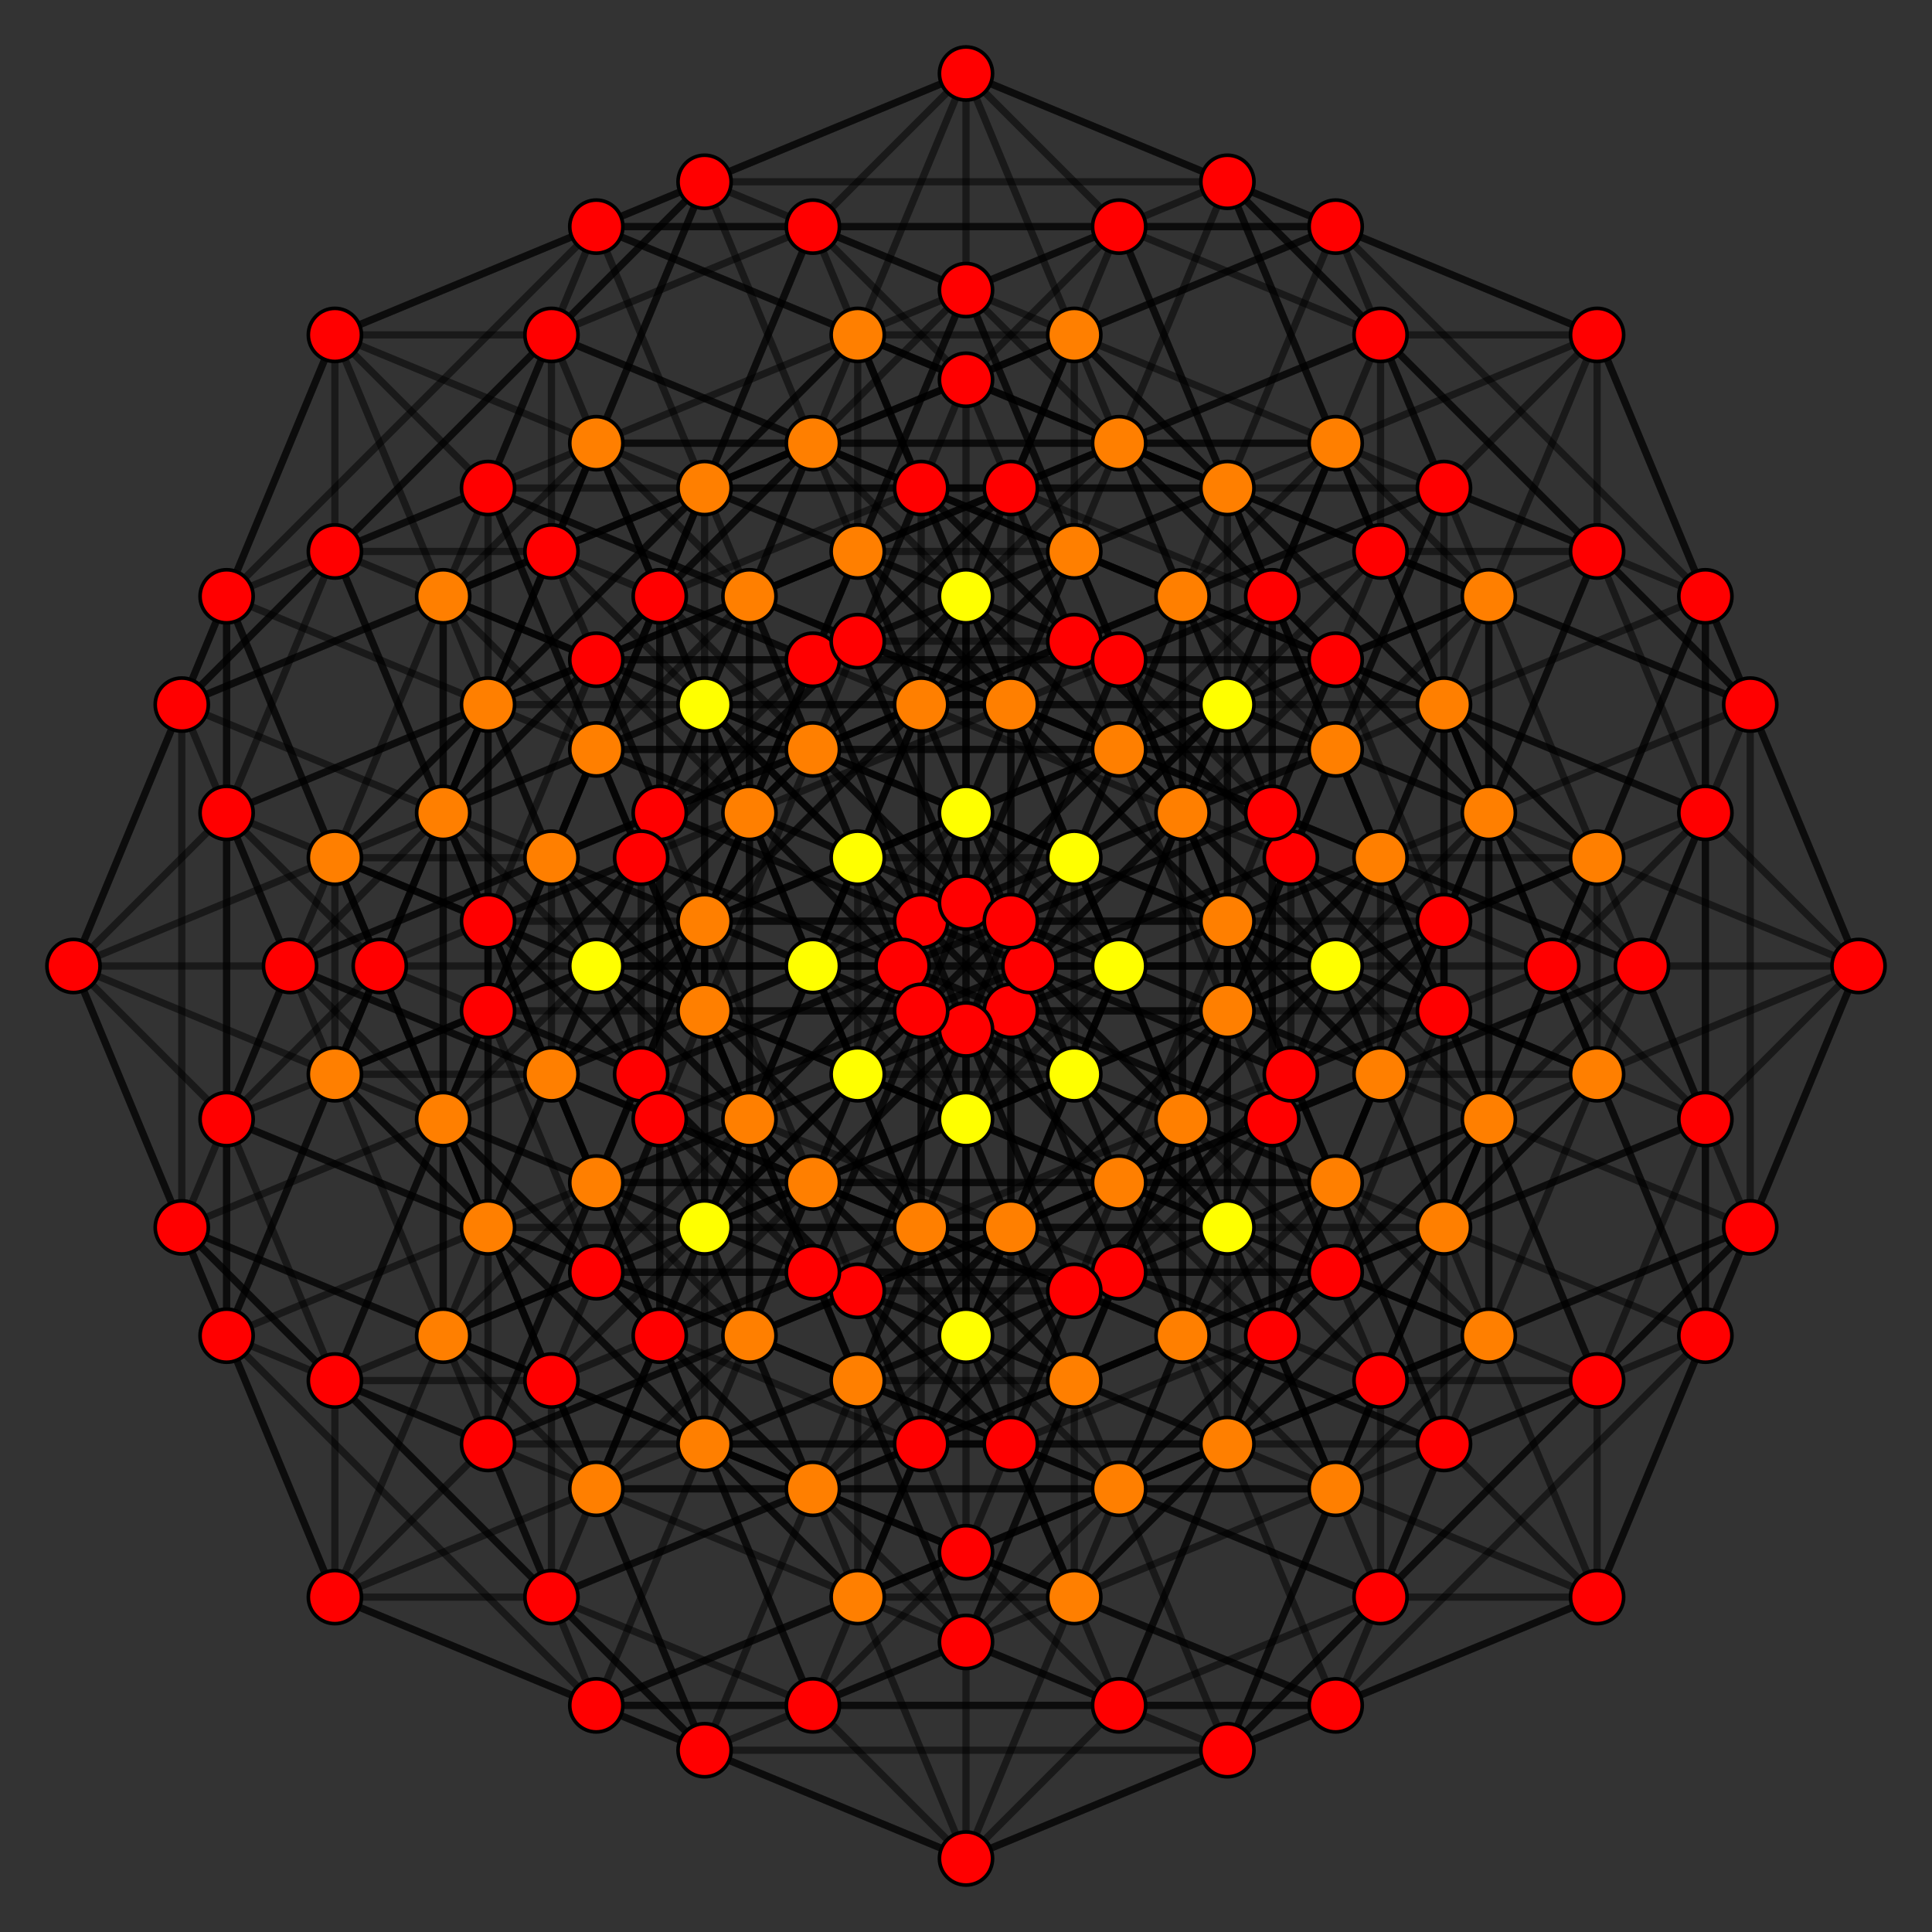 <?xml version="1.0" encoding="UTF-8" standalone="no"?>
<svg
xmlns="http://www.w3.org/2000/svg"
version="1.0"
width="1600" height="1600"
id="8-demicube_t05_D5.svg">
<rect width="100%" height="100%" fill="#333333" stroke="none"/>
<!-- Point overlap:8 32 48  -->
<g style="stroke:#000000;stroke-width:6.0;stroke-opacity:0.50;">
<line x1="1412.319" y1="493.841" x2="1106.159" y2="187.681"/>
<line x1="1412.319" y1="493.841" x2="1195.831" y2="404.169"/>
<line x1="1412.319" y1="493.841" x2="1322.647" y2="277.353"/>
<line x1="1412.319" y1="493.841" x2="1412.319" y2="493.841"/>
<line x1="1412.319" y1="493.841" x2="1412.319" y2="673.185"/>
<line x1="1412.319" y1="493.841" x2="1285.503" y2="800.000"/>
<line x1="1412.319" y1="493.841" x2="1195.831" y2="583.513"/>
<line x1="1412.319" y1="493.841" x2="1539.134" y2="800.000"/>
<line x1="1412.319" y1="493.841" x2="1412.319" y2="926.815"/>
<line x1="1412.319" y1="493.841" x2="1322.647" y2="710.328"/>
<line x1="493.841" y1="1412.319" x2="187.681" y2="1106.159"/>
<line x1="493.841" y1="1412.319" x2="277.353" y2="1322.647"/>
<line x1="493.841" y1="1412.319" x2="404.169" y2="1195.831"/>
<line x1="493.841" y1="1412.319" x2="493.841" y2="1412.319"/>
<line x1="493.841" y1="1412.319" x2="926.815" y2="1412.319"/>
<line x1="493.841" y1="1412.319" x2="800.000" y2="1539.134"/>
<line x1="493.841" y1="1412.319" x2="710.328" y2="1322.647"/>
<line x1="493.841" y1="1412.319" x2="800.000" y2="1285.503"/>
<line x1="493.841" y1="1412.319" x2="673.185" y2="1412.319"/>
<line x1="493.841" y1="1412.319" x2="583.513" y2="1195.831"/>
<line x1="926.815" y1="1053.631" x2="1053.631" y2="926.815"/>
<line x1="926.815" y1="1053.631" x2="1143.303" y2="1143.303"/>
<line x1="926.815" y1="1053.631" x2="837.143" y2="837.143"/>
<line x1="926.815" y1="1053.631" x2="926.815" y2="1053.631"/>
<line x1="926.815" y1="1053.631" x2="493.841" y2="1053.631"/>
<line x1="926.815" y1="1053.631" x2="800.000" y2="1359.790"/>
<line x1="926.815" y1="1053.631" x2="710.328" y2="1143.303"/>
<line x1="926.815" y1="1053.631" x2="800.000" y2="747.471"/>
<line x1="926.815" y1="1053.631" x2="1106.159" y2="1053.631"/>
<line x1="926.815" y1="1053.631" x2="1016.487" y2="837.143"/>
<line x1="546.369" y1="673.185" x2="673.185" y2="546.369"/>
<line x1="546.369" y1="673.185" x2="762.857" y2="762.857"/>
<line x1="546.369" y1="673.185" x2="456.697" y2="456.697"/>
<line x1="546.369" y1="673.185" x2="546.369" y2="673.185"/>
<line x1="546.369" y1="673.185" x2="546.369" y2="493.841"/>
<line x1="546.369" y1="673.185" x2="852.529" y2="800.000"/>
<line x1="546.369" y1="673.185" x2="762.857" y2="583.513"/>
<line x1="546.369" y1="673.185" x2="240.210" y2="800.000"/>
<line x1="546.369" y1="673.185" x2="546.369" y2="1106.159"/>
<line x1="546.369" y1="673.185" x2="456.697" y2="889.672"/>
<line x1="1053.631" y1="926.815" x2="1143.303" y2="1143.303"/>
<line x1="1053.631" y1="926.815" x2="837.143" y2="837.143"/>
<line x1="1053.631" y1="926.815" x2="1053.631" y2="926.815"/>
<line x1="1053.631" y1="926.815" x2="1053.631" y2="1106.159"/>
<line x1="1053.631" y1="926.815" x2="747.471" y2="800.000"/>
<line x1="1053.631" y1="926.815" x2="837.143" y2="1016.487"/>
<line x1="1053.631" y1="926.815" x2="1359.790" y2="800.000"/>
<line x1="1053.631" y1="926.815" x2="1053.631" y2="493.841"/>
<line x1="1053.631" y1="926.815" x2="1143.303" y2="710.328"/>
<line x1="673.185" y1="546.369" x2="762.857" y2="762.857"/>
<line x1="673.185" y1="546.369" x2="456.697" y2="456.697"/>
<line x1="673.185" y1="546.369" x2="673.185" y2="546.369"/>
<line x1="673.185" y1="546.369" x2="1106.159" y2="546.369"/>
<line x1="673.185" y1="546.369" x2="800.000" y2="240.210"/>
<line x1="673.185" y1="546.369" x2="889.672" y2="456.697"/>
<line x1="673.185" y1="546.369" x2="800.000" y2="852.529"/>
<line x1="673.185" y1="546.369" x2="493.841" y2="546.369"/>
<line x1="673.185" y1="546.369" x2="583.513" y2="762.857"/>
<line x1="1106.159" y1="187.681" x2="1195.831" y2="404.169"/>
<line x1="1106.159" y1="187.681" x2="1322.647" y2="277.353"/>
<line x1="1106.159" y1="187.681" x2="1106.159" y2="187.681"/>
<line x1="1106.159" y1="187.681" x2="673.185" y2="187.681"/>
<line x1="1106.159" y1="187.681" x2="800.000" y2="60.866"/>
<line x1="1106.159" y1="187.681" x2="889.672" y2="277.353"/>
<line x1="1106.159" y1="187.681" x2="800.000" y2="314.497"/>
<line x1="1106.159" y1="187.681" x2="926.815" y2="187.681"/>
<line x1="1106.159" y1="187.681" x2="1016.487" y2="404.169"/>
<line x1="187.681" y1="1106.159" x2="277.353" y2="1322.647"/>
<line x1="187.681" y1="1106.159" x2="404.169" y2="1195.831"/>
<line x1="187.681" y1="1106.159" x2="187.681" y2="1106.159"/>
<line x1="187.681" y1="1106.159" x2="187.681" y2="926.815"/>
<line x1="187.681" y1="1106.159" x2="314.497" y2="800.000"/>
<line x1="187.681" y1="1106.159" x2="404.169" y2="1016.487"/>
<line x1="187.681" y1="1106.159" x2="60.866" y2="800.000"/>
<line x1="187.681" y1="1106.159" x2="187.681" y2="673.185"/>
<line x1="187.681" y1="1106.159" x2="277.353" y2="889.672"/>
<line x1="1143.303" y1="1143.303" x2="837.143" y2="837.143"/>
<line x1="1143.303" y1="1143.303" x2="1143.303" y2="1143.303"/>
<line x1="1143.303" y1="1143.303" x2="1143.303" y2="1322.647"/>
<line x1="1143.303" y1="1143.303" x2="1016.487" y2="1449.462"/>
<line x1="1143.303" y1="1143.303" x2="926.815" y2="1232.975"/>
<line x1="1143.303" y1="1143.303" x2="1449.462" y2="1016.487"/>
<line x1="1143.303" y1="1143.303" x2="1322.647" y2="1143.303"/>
<line x1="1143.303" y1="1143.303" x2="1232.975" y2="926.815"/>
<line x1="762.857" y1="762.857" x2="456.697" y2="456.697"/>
<line x1="762.857" y1="762.857" x2="762.857" y2="762.857"/>
<line x1="762.857" y1="762.857" x2="1195.831" y2="762.857"/>
<line x1="762.857" y1="762.857" x2="1069.016" y2="889.672"/>
<line x1="762.857" y1="762.857" x2="979.344" y2="673.185"/>
<line x1="762.857" y1="762.857" x2="889.672" y2="1069.016"/>
<line x1="762.857" y1="762.857" x2="762.857" y2="1195.831"/>
<line x1="762.857" y1="762.857" x2="673.185" y2="979.344"/>
<line x1="1195.831" y1="404.169" x2="1322.647" y2="277.353"/>
<line x1="1195.831" y1="404.169" x2="1195.831" y2="404.169"/>
<line x1="1195.831" y1="404.169" x2="762.857" y2="404.169"/>
<line x1="1195.831" y1="404.169" x2="1069.016" y2="710.328"/>
<line x1="1195.831" y1="404.169" x2="979.344" y2="493.841"/>
<line x1="1195.831" y1="404.169" x2="889.672" y2="530.984"/>
<line x1="1195.831" y1="404.169" x2="1195.831" y2="837.143"/>
<line x1="1195.831" y1="404.169" x2="1106.159" y2="620.656"/>
<line x1="277.353" y1="1322.647" x2="404.169" y2="1195.831"/>
<line x1="277.353" y1="1322.647" x2="277.353" y2="1322.647"/>
<line x1="277.353" y1="1322.647" x2="277.353" y2="1143.303"/>
<line x1="277.353" y1="1322.647" x2="583.513" y2="1449.462"/>
<line x1="277.353" y1="1322.647" x2="493.841" y2="1232.975"/>
<line x1="277.353" y1="1322.647" x2="150.538" y2="1016.487"/>
<line x1="277.353" y1="1322.647" x2="456.697" y2="1322.647"/>
<line x1="277.353" y1="1322.647" x2="367.025" y2="1106.159"/>
<line x1="1322.647" y1="277.353" x2="1322.647" y2="277.353"/>
<line x1="1322.647" y1="277.353" x2="1322.647" y2="456.697"/>
<line x1="1322.647" y1="277.353" x2="1016.487" y2="150.538"/>
<line x1="1322.647" y1="277.353" x2="1106.159" y2="367.025"/>
<line x1="1322.647" y1="277.353" x2="1449.462" y2="583.513"/>
<line x1="1322.647" y1="277.353" x2="1143.303" y2="277.353"/>
<line x1="1322.647" y1="277.353" x2="1232.975" y2="493.841"/>
<line x1="404.169" y1="1195.831" x2="404.169" y2="1195.831"/>
<line x1="404.169" y1="1195.831" x2="837.143" y2="1195.831"/>
<line x1="404.169" y1="1195.831" x2="530.984" y2="889.672"/>
<line x1="404.169" y1="1195.831" x2="620.656" y2="1106.159"/>
<line x1="404.169" y1="1195.831" x2="710.328" y2="1069.016"/>
<line x1="404.169" y1="1195.831" x2="404.169" y2="762.857"/>
<line x1="404.169" y1="1195.831" x2="493.841" y2="979.344"/>
<line x1="837.143" y1="837.143" x2="837.143" y2="837.143"/>
<line x1="837.143" y1="837.143" x2="404.169" y2="837.143"/>
<line x1="837.143" y1="837.143" x2="530.984" y2="710.328"/>
<line x1="837.143" y1="837.143" x2="620.656" y2="926.815"/>
<line x1="837.143" y1="837.143" x2="710.328" y2="530.984"/>
<line x1="837.143" y1="837.143" x2="837.143" y2="404.169"/>
<line x1="837.143" y1="837.143" x2="926.815" y2="620.656"/>
<line x1="456.697" y1="456.697" x2="456.697" y2="456.697"/>
<line x1="456.697" y1="456.697" x2="456.697" y2="277.353"/>
<line x1="456.697" y1="456.697" x2="583.513" y2="150.538"/>
<line x1="456.697" y1="456.697" x2="673.185" y2="367.025"/>
<line x1="456.697" y1="456.697" x2="150.538" y2="583.513"/>
<line x1="456.697" y1="456.697" x2="277.353" y2="456.697"/>
<line x1="456.697" y1="456.697" x2="367.025" y2="673.185"/>
<line x1="1412.319" y1="673.185" x2="1106.159" y2="546.369"/>
<line x1="1412.319" y1="673.185" x2="1195.831" y2="762.857"/>
<line x1="1412.319" y1="673.185" x2="1322.647" y2="456.697"/>
<line x1="1412.319" y1="673.185" x2="1412.319" y2="673.185"/>
<line x1="1412.319" y1="673.185" x2="1285.503" y2="800.000"/>
<line x1="1412.319" y1="673.185" x2="1195.831" y2="583.513"/>
<line x1="1412.319" y1="673.185" x2="1539.134" y2="800.000"/>
<line x1="1412.319" y1="673.185" x2="1412.319" y2="1106.159"/>
<line x1="1412.319" y1="673.185" x2="1322.647" y2="889.672"/>
<line x1="926.815" y1="1412.319" x2="1053.631" y2="1106.159"/>
<line x1="926.815" y1="1412.319" x2="1143.303" y2="1322.647"/>
<line x1="926.815" y1="1412.319" x2="837.143" y2="1195.831"/>
<line x1="926.815" y1="1412.319" x2="926.815" y2="1412.319"/>
<line x1="926.815" y1="1412.319" x2="800.000" y2="1539.134"/>
<line x1="926.815" y1="1412.319" x2="710.328" y2="1322.647"/>
<line x1="926.815" y1="1412.319" x2="800.000" y2="1285.503"/>
<line x1="926.815" y1="1412.319" x2="1106.159" y2="1412.319"/>
<line x1="926.815" y1="1412.319" x2="1016.487" y2="1195.831"/>
<line x1="493.841" y1="1053.631" x2="187.681" y2="926.815"/>
<line x1="493.841" y1="1053.631" x2="277.353" y2="1143.303"/>
<line x1="493.841" y1="1053.631" x2="404.169" y2="837.143"/>
<line x1="493.841" y1="1053.631" x2="493.841" y2="1053.631"/>
<line x1="493.841" y1="1053.631" x2="800.000" y2="1359.790"/>
<line x1="493.841" y1="1053.631" x2="710.328" y2="1143.303"/>
<line x1="493.841" y1="1053.631" x2="800.000" y2="747.471"/>
<line x1="493.841" y1="1053.631" x2="673.185" y2="1053.631"/>
<line x1="493.841" y1="1053.631" x2="583.513" y2="837.143"/>
<line x1="546.369" y1="493.841" x2="673.185" y2="187.681"/>
<line x1="546.369" y1="493.841" x2="762.857" y2="404.169"/>
<line x1="546.369" y1="493.841" x2="456.697" y2="277.353"/>
<line x1="546.369" y1="493.841" x2="546.369" y2="493.841"/>
<line x1="546.369" y1="493.841" x2="852.529" y2="800.000"/>
<line x1="546.369" y1="493.841" x2="762.857" y2="583.513"/>
<line x1="546.369" y1="493.841" x2="240.210" y2="800.000"/>
<line x1="546.369" y1="493.841" x2="546.369" y2="926.815"/>
<line x1="546.369" y1="493.841" x2="456.697" y2="710.328"/>
<line x1="1053.631" y1="1106.159" x2="1143.303" y2="1322.647"/>
<line x1="1053.631" y1="1106.159" x2="837.143" y2="1195.831"/>
<line x1="1053.631" y1="1106.159" x2="1053.631" y2="1106.159"/>
<line x1="1053.631" y1="1106.159" x2="747.471" y2="800.000"/>
<line x1="1053.631" y1="1106.159" x2="837.143" y2="1016.487"/>
<line x1="1053.631" y1="1106.159" x2="1359.790" y2="800.000"/>
<line x1="1053.631" y1="1106.159" x2="1053.631" y2="673.185"/>
<line x1="1053.631" y1="1106.159" x2="1143.303" y2="889.672"/>
<line x1="1106.159" y1="546.369" x2="1195.831" y2="762.857"/>
<line x1="1106.159" y1="546.369" x2="1322.647" y2="456.697"/>
<line x1="1106.159" y1="546.369" x2="1106.159" y2="546.369"/>
<line x1="1106.159" y1="546.369" x2="800.000" y2="240.210"/>
<line x1="1106.159" y1="546.369" x2="889.672" y2="456.697"/>
<line x1="1106.159" y1="546.369" x2="800.000" y2="852.529"/>
<line x1="1106.159" y1="546.369" x2="926.815" y2="546.369"/>
<line x1="1106.159" y1="546.369" x2="1016.487" y2="762.857"/>
<line x1="673.185" y1="187.681" x2="762.857" y2="404.169"/>
<line x1="673.185" y1="187.681" x2="456.697" y2="277.353"/>
<line x1="673.185" y1="187.681" x2="673.185" y2="187.681"/>
<line x1="673.185" y1="187.681" x2="800.000" y2="60.866"/>
<line x1="673.185" y1="187.681" x2="889.672" y2="277.353"/>
<line x1="673.185" y1="187.681" x2="800.000" y2="314.497"/>
<line x1="673.185" y1="187.681" x2="493.841" y2="187.681"/>
<line x1="673.185" y1="187.681" x2="583.513" y2="404.169"/>
<line x1="187.681" y1="926.815" x2="277.353" y2="1143.303"/>
<line x1="187.681" y1="926.815" x2="404.169" y2="837.143"/>
<line x1="187.681" y1="926.815" x2="187.681" y2="926.815"/>
<line x1="187.681" y1="926.815" x2="314.497" y2="800.000"/>
<line x1="187.681" y1="926.815" x2="404.169" y2="1016.487"/>
<line x1="187.681" y1="926.815" x2="60.866" y2="800.000"/>
<line x1="187.681" y1="926.815" x2="187.681" y2="493.841"/>
<line x1="187.681" y1="926.815" x2="277.353" y2="710.328"/>
<line x1="1143.303" y1="1322.647" x2="837.143" y2="1195.831"/>
<line x1="1143.303" y1="1322.647" x2="1143.303" y2="1322.647"/>
<line x1="1143.303" y1="1322.647" x2="1016.487" y2="1449.462"/>
<line x1="1143.303" y1="1322.647" x2="926.815" y2="1232.975"/>
<line x1="1143.303" y1="1322.647" x2="1449.462" y2="1016.487"/>
<line x1="1143.303" y1="1322.647" x2="1322.647" y2="1322.647"/>
<line x1="1143.303" y1="1322.647" x2="1232.975" y2="1106.159"/>
<line x1="1195.831" y1="762.857" x2="1322.647" y2="456.697"/>
<line x1="1195.831" y1="762.857" x2="1195.831" y2="762.857"/>
<line x1="1195.831" y1="762.857" x2="1069.016" y2="889.672"/>
<line x1="1195.831" y1="762.857" x2="979.344" y2="673.185"/>
<line x1="1195.831" y1="762.857" x2="889.672" y2="1069.016"/>
<line x1="1195.831" y1="762.857" x2="1195.831" y2="1195.831"/>
<line x1="1195.831" y1="762.857" x2="1106.159" y2="979.344"/>
<line x1="762.857" y1="404.169" x2="456.697" y2="277.353"/>
<line x1="762.857" y1="404.169" x2="762.857" y2="404.169"/>
<line x1="762.857" y1="404.169" x2="1069.016" y2="710.328"/>
<line x1="762.857" y1="404.169" x2="979.344" y2="493.841"/>
<line x1="762.857" y1="404.169" x2="889.672" y2="530.984"/>
<line x1="762.857" y1="404.169" x2="762.857" y2="837.143"/>
<line x1="762.857" y1="404.169" x2="673.185" y2="620.656"/>
<line x1="277.353" y1="1143.303" x2="404.169" y2="837.143"/>
<line x1="277.353" y1="1143.303" x2="277.353" y2="1143.303"/>
<line x1="277.353" y1="1143.303" x2="583.513" y2="1449.462"/>
<line x1="277.353" y1="1143.303" x2="493.841" y2="1232.975"/>
<line x1="277.353" y1="1143.303" x2="150.538" y2="1016.487"/>
<line x1="277.353" y1="1143.303" x2="456.697" y2="1143.303"/>
<line x1="277.353" y1="1143.303" x2="367.025" y2="926.815"/>
<line x1="1322.647" y1="456.697" x2="1322.647" y2="456.697"/>
<line x1="1322.647" y1="456.697" x2="1016.487" y2="150.538"/>
<line x1="1322.647" y1="456.697" x2="1106.159" y2="367.025"/>
<line x1="1322.647" y1="456.697" x2="1449.462" y2="583.513"/>
<line x1="1322.647" y1="456.697" x2="1143.303" y2="456.697"/>
<line x1="1322.647" y1="456.697" x2="1232.975" y2="673.185"/>
<line x1="837.143" y1="1195.831" x2="837.143" y2="1195.831"/>
<line x1="837.143" y1="1195.831" x2="530.984" y2="889.672"/>
<line x1="837.143" y1="1195.831" x2="620.656" y2="1106.159"/>
<line x1="837.143" y1="1195.831" x2="710.328" y2="1069.016"/>
<line x1="837.143" y1="1195.831" x2="837.143" y2="762.857"/>
<line x1="837.143" y1="1195.831" x2="926.815" y2="979.344"/>
<line x1="404.169" y1="837.143" x2="404.169" y2="837.143"/>
<line x1="404.169" y1="837.143" x2="530.984" y2="710.328"/>
<line x1="404.169" y1="837.143" x2="620.656" y2="926.815"/>
<line x1="404.169" y1="837.143" x2="710.328" y2="530.984"/>
<line x1="404.169" y1="837.143" x2="404.169" y2="404.169"/>
<line x1="404.169" y1="837.143" x2="493.841" y2="620.656"/>
<line x1="456.697" y1="277.353" x2="456.697" y2="277.353"/>
<line x1="456.697" y1="277.353" x2="583.513" y2="150.538"/>
<line x1="456.697" y1="277.353" x2="673.185" y2="367.025"/>
<line x1="456.697" y1="277.353" x2="150.538" y2="583.513"/>
<line x1="456.697" y1="277.353" x2="277.353" y2="277.353"/>
<line x1="456.697" y1="277.353" x2="367.025" y2="493.841"/>
<line x1="1285.503" y1="800.000" x2="852.529" y2="800.000"/>
<line x1="1285.503" y1="800.000" x2="1069.016" y2="889.672"/>
<line x1="1285.503" y1="800.000" x2="1069.016" y2="710.328"/>
<line x1="1285.503" y1="800.000" x2="1285.503" y2="800.000"/>
<line x1="1285.503" y1="800.000" x2="1195.831" y2="583.513"/>
<line x1="1285.503" y1="800.000" x2="1412.319" y2="926.815"/>
<line x1="1285.503" y1="800.000" x2="1412.319" y2="1106.159"/>
<line x1="1285.503" y1="800.000" x2="1195.831" y2="1016.487"/>
<line x1="800.000" y1="1539.134" x2="800.000" y2="1359.790"/>
<line x1="800.000" y1="1539.134" x2="1016.487" y2="1449.462"/>
<line x1="800.000" y1="1539.134" x2="583.513" y2="1449.462"/>
<line x1="800.000" y1="1539.134" x2="800.000" y2="1539.134"/>
<line x1="800.000" y1="1539.134" x2="710.328" y2="1322.647"/>
<line x1="800.000" y1="1539.134" x2="673.185" y2="1412.319"/>
<line x1="800.000" y1="1539.134" x2="1106.159" y2="1412.319"/>
<line x1="800.000" y1="1539.134" x2="889.672" y2="1322.647"/>
<line x1="800.000" y1="1359.790" x2="1016.487" y2="1449.462"/>
<line x1="800.000" y1="1359.790" x2="583.513" y2="1449.462"/>
<line x1="800.000" y1="1359.790" x2="800.000" y2="1359.790"/>
<line x1="800.000" y1="1359.790" x2="710.328" y2="1143.303"/>
<line x1="800.000" y1="1359.790" x2="1106.159" y2="1053.631"/>
<line x1="800.000" y1="1359.790" x2="673.185" y2="1053.631"/>
<line x1="800.000" y1="1359.790" x2="889.672" y2="1143.303"/>
<line x1="852.529" y1="800.000" x2="1069.016" y2="889.672"/>
<line x1="852.529" y1="800.000" x2="1069.016" y2="710.328"/>
<line x1="852.529" y1="800.000" x2="852.529" y2="800.000"/>
<line x1="852.529" y1="800.000" x2="762.857" y2="583.513"/>
<line x1="852.529" y1="800.000" x2="546.369" y2="1106.159"/>
<line x1="852.529" y1="800.000" x2="546.369" y2="926.815"/>
<line x1="852.529" y1="800.000" x2="762.857" y2="1016.487"/>
<line x1="747.471" y1="800.000" x2="314.497" y2="800.000"/>
<line x1="747.471" y1="800.000" x2="530.984" y2="889.672"/>
<line x1="747.471" y1="800.000" x2="530.984" y2="710.328"/>
<line x1="747.471" y1="800.000" x2="747.471" y2="800.000"/>
<line x1="747.471" y1="800.000" x2="837.143" y2="1016.487"/>
<line x1="747.471" y1="800.000" x2="1053.631" y2="493.841"/>
<line x1="747.471" y1="800.000" x2="1053.631" y2="673.185"/>
<line x1="747.471" y1="800.000" x2="837.143" y2="583.513"/>
<line x1="800.000" y1="240.210" x2="800.000" y2="60.866"/>
<line x1="800.000" y1="240.210" x2="1016.487" y2="150.538"/>
<line x1="800.000" y1="240.210" x2="583.513" y2="150.538"/>
<line x1="800.000" y1="240.210" x2="800.000" y2="240.210"/>
<line x1="800.000" y1="240.210" x2="889.672" y2="456.697"/>
<line x1="800.000" y1="240.210" x2="493.841" y2="546.369"/>
<line x1="800.000" y1="240.210" x2="926.815" y2="546.369"/>
<line x1="800.000" y1="240.210" x2="710.328" y2="456.697"/>
<line x1="800.000" y1="60.866" x2="1016.487" y2="150.538"/>
<line x1="800.000" y1="60.866" x2="583.513" y2="150.538"/>
<line x1="800.000" y1="60.866" x2="800.000" y2="60.866"/>
<line x1="800.000" y1="60.866" x2="889.672" y2="277.353"/>
<line x1="800.000" y1="60.866" x2="926.815" y2="187.681"/>
<line x1="800.000" y1="60.866" x2="493.841" y2="187.681"/>
<line x1="800.000" y1="60.866" x2="710.328" y2="277.353"/>
<line x1="314.497" y1="800.000" x2="530.984" y2="889.672"/>
<line x1="314.497" y1="800.000" x2="530.984" y2="710.328"/>
<line x1="314.497" y1="800.000" x2="314.497" y2="800.000"/>
<line x1="314.497" y1="800.000" x2="404.169" y2="1016.487"/>
<line x1="314.497" y1="800.000" x2="187.681" y2="673.185"/>
<line x1="314.497" y1="800.000" x2="187.681" y2="493.841"/>
<line x1="314.497" y1="800.000" x2="404.169" y2="583.513"/>
<line x1="1016.487" y1="1449.462" x2="583.513" y2="1449.462"/>
<line x1="1016.487" y1="1449.462" x2="1016.487" y2="1449.462"/>
<line x1="1016.487" y1="1449.462" x2="926.815" y2="1232.975"/>
<line x1="1016.487" y1="1449.462" x2="1322.647" y2="1143.303"/>
<line x1="1016.487" y1="1449.462" x2="1322.647" y2="1322.647"/>
<line x1="1016.487" y1="1449.462" x2="1106.159" y2="1232.975"/>
<line x1="1069.016" y1="889.672" x2="1069.016" y2="710.328"/>
<line x1="1069.016" y1="889.672" x2="1069.016" y2="889.672"/>
<line x1="1069.016" y1="889.672" x2="979.344" y2="673.185"/>
<line x1="1069.016" y1="889.672" x2="762.857" y2="1195.831"/>
<line x1="1069.016" y1="889.672" x2="1195.831" y2="1195.831"/>
<line x1="1069.016" y1="889.672" x2="979.344" y2="1106.159"/>
<line x1="1069.016" y1="710.328" x2="1069.016" y2="710.328"/>
<line x1="1069.016" y1="710.328" x2="979.344" y2="493.841"/>
<line x1="1069.016" y1="710.328" x2="1195.831" y2="837.143"/>
<line x1="1069.016" y1="710.328" x2="762.857" y2="837.143"/>
<line x1="1069.016" y1="710.328" x2="979.344" y2="926.815"/>
<line x1="583.513" y1="1449.462" x2="583.513" y2="1449.462"/>
<line x1="583.513" y1="1449.462" x2="493.841" y2="1232.975"/>
<line x1="583.513" y1="1449.462" x2="456.697" y2="1322.647"/>
<line x1="583.513" y1="1449.462" x2="456.697" y2="1143.303"/>
<line x1="583.513" y1="1449.462" x2="673.185" y2="1232.975"/>
<line x1="1016.487" y1="150.538" x2="583.513" y2="150.538"/>
<line x1="1016.487" y1="150.538" x2="1016.487" y2="150.538"/>
<line x1="1016.487" y1="150.538" x2="1106.159" y2="367.025"/>
<line x1="1016.487" y1="150.538" x2="1143.303" y2="277.353"/>
<line x1="1016.487" y1="150.538" x2="1143.303" y2="456.697"/>
<line x1="1016.487" y1="150.538" x2="926.815" y2="367.025"/>
<line x1="530.984" y1="889.672" x2="530.984" y2="710.328"/>
<line x1="530.984" y1="889.672" x2="530.984" y2="889.672"/>
<line x1="530.984" y1="889.672" x2="620.656" y2="1106.159"/>
<line x1="530.984" y1="889.672" x2="404.169" y2="762.857"/>
<line x1="530.984" y1="889.672" x2="837.143" y2="762.857"/>
<line x1="530.984" y1="889.672" x2="620.656" y2="673.185"/>
<line x1="530.984" y1="710.328" x2="530.984" y2="710.328"/>
<line x1="530.984" y1="710.328" x2="620.656" y2="926.815"/>
<line x1="530.984" y1="710.328" x2="837.143" y2="404.169"/>
<line x1="530.984" y1="710.328" x2="404.169" y2="404.169"/>
<line x1="530.984" y1="710.328" x2="620.656" y2="493.841"/>
<line x1="583.513" y1="150.538" x2="583.513" y2="150.538"/>
<line x1="583.513" y1="150.538" x2="673.185" y2="367.025"/>
<line x1="583.513" y1="150.538" x2="277.353" y2="456.697"/>
<line x1="583.513" y1="150.538" x2="277.353" y2="277.353"/>
<line x1="583.513" y1="150.538" x2="493.841" y2="367.025"/>
<line x1="1195.831" y1="583.513" x2="762.857" y2="583.513"/>
<line x1="1195.831" y1="583.513" x2="889.672" y2="456.697"/>
<line x1="1195.831" y1="583.513" x2="889.672" y2="277.353"/>
<line x1="1195.831" y1="583.513" x2="979.344" y2="673.185"/>
<line x1="1195.831" y1="583.513" x2="979.344" y2="493.841"/>
<line x1="1195.831" y1="583.513" x2="1106.159" y2="367.025"/>
<line x1="1195.831" y1="583.513" x2="1195.831" y2="583.513"/>
<line x1="1195.831" y1="583.513" x2="1322.647" y2="710.328"/>
<line x1="1195.831" y1="583.513" x2="1322.647" y2="889.672"/>
<line x1="1195.831" y1="583.513" x2="1195.831" y2="1016.487"/>
<line x1="1195.831" y1="583.513" x2="1106.159" y2="800.000"/>
<line x1="710.328" y1="1322.647" x2="710.328" y2="1143.303"/>
<line x1="710.328" y1="1322.647" x2="837.143" y2="1016.487"/>
<line x1="710.328" y1="1322.647" x2="404.169" y2="1016.487"/>
<line x1="710.328" y1="1322.647" x2="926.815" y2="1232.975"/>
<line x1="710.328" y1="1322.647" x2="493.841" y2="1232.975"/>
<line x1="710.328" y1="1322.647" x2="620.656" y2="1106.159"/>
<line x1="710.328" y1="1322.647" x2="710.328" y2="1322.647"/>
<line x1="710.328" y1="1322.647" x2="583.513" y2="1195.831"/>
<line x1="710.328" y1="1322.647" x2="1016.487" y2="1195.831"/>
<line x1="710.328" y1="1322.647" x2="889.672" y2="1322.647"/>
<line x1="710.328" y1="1322.647" x2="800.000" y2="1106.159"/>
<line x1="710.328" y1="1143.303" x2="837.143" y2="1016.487"/>
<line x1="710.328" y1="1143.303" x2="404.169" y2="1016.487"/>
<line x1="710.328" y1="1143.303" x2="926.815" y2="1232.975"/>
<line x1="710.328" y1="1143.303" x2="493.841" y2="1232.975"/>
<line x1="710.328" y1="1143.303" x2="620.656" y2="926.815"/>
<line x1="710.328" y1="1143.303" x2="710.328" y2="1143.303"/>
<line x1="710.328" y1="1143.303" x2="1016.487" y2="837.143"/>
<line x1="710.328" y1="1143.303" x2="583.513" y2="837.143"/>
<line x1="710.328" y1="1143.303" x2="889.672" y2="1143.303"/>
<line x1="710.328" y1="1143.303" x2="800.000" y2="926.815"/>
<line x1="762.857" y1="583.513" x2="889.672" y2="456.697"/>
<line x1="762.857" y1="583.513" x2="889.672" y2="277.353"/>
<line x1="762.857" y1="583.513" x2="979.344" y2="673.185"/>
<line x1="762.857" y1="583.513" x2="979.344" y2="493.841"/>
<line x1="762.857" y1="583.513" x2="673.185" y2="367.025"/>
<line x1="762.857" y1="583.513" x2="762.857" y2="583.513"/>
<line x1="762.857" y1="583.513" x2="456.697" y2="889.672"/>
<line x1="762.857" y1="583.513" x2="456.697" y2="710.328"/>
<line x1="762.857" y1="583.513" x2="762.857" y2="1016.487"/>
<line x1="762.857" y1="583.513" x2="673.185" y2="800.000"/>
<line x1="837.143" y1="1016.487" x2="404.169" y2="1016.487"/>
<line x1="837.143" y1="1016.487" x2="926.815" y2="1232.975"/>
<line x1="837.143" y1="1016.487" x2="620.656" y2="1106.159"/>
<line x1="837.143" y1="1016.487" x2="620.656" y2="926.815"/>
<line x1="837.143" y1="1016.487" x2="837.143" y2="1016.487"/>
<line x1="837.143" y1="1016.487" x2="1143.303" y2="710.328"/>
<line x1="837.143" y1="1016.487" x2="1143.303" y2="889.672"/>
<line x1="837.143" y1="1016.487" x2="837.143" y2="583.513"/>
<line x1="837.143" y1="1016.487" x2="926.815" y2="800.000"/>
<line x1="889.672" y1="456.697" x2="889.672" y2="277.353"/>
<line x1="889.672" y1="456.697" x2="979.344" y2="673.185"/>
<line x1="889.672" y1="456.697" x2="1106.159" y2="367.025"/>
<line x1="889.672" y1="456.697" x2="673.185" y2="367.025"/>
<line x1="889.672" y1="456.697" x2="889.672" y2="456.697"/>
<line x1="889.672" y1="456.697" x2="583.513" y2="762.857"/>
<line x1="889.672" y1="456.697" x2="1016.487" y2="762.857"/>
<line x1="889.672" y1="456.697" x2="710.328" y2="456.697"/>
<line x1="889.672" y1="456.697" x2="800.000" y2="673.185"/>
<line x1="889.672" y1="277.353" x2="979.344" y2="493.841"/>
<line x1="889.672" y1="277.353" x2="1106.159" y2="367.025"/>
<line x1="889.672" y1="277.353" x2="673.185" y2="367.025"/>
<line x1="889.672" y1="277.353" x2="889.672" y2="277.353"/>
<line x1="889.672" y1="277.353" x2="1016.487" y2="404.169"/>
<line x1="889.672" y1="277.353" x2="583.513" y2="404.169"/>
<line x1="889.672" y1="277.353" x2="710.328" y2="277.353"/>
<line x1="889.672" y1="277.353" x2="800.000" y2="493.841"/>
<line x1="404.169" y1="1016.487" x2="493.841" y2="1232.975"/>
<line x1="404.169" y1="1016.487" x2="620.656" y2="1106.159"/>
<line x1="404.169" y1="1016.487" x2="620.656" y2="926.815"/>
<line x1="404.169" y1="1016.487" x2="404.169" y2="1016.487"/>
<line x1="404.169" y1="1016.487" x2="277.353" y2="889.672"/>
<line x1="404.169" y1="1016.487" x2="277.353" y2="710.328"/>
<line x1="404.169" y1="1016.487" x2="404.169" y2="583.513"/>
<line x1="404.169" y1="1016.487" x2="493.841" y2="800.000"/>
<line x1="926.815" y1="1232.975" x2="493.841" y2="1232.975"/>
<line x1="926.815" y1="1232.975" x2="620.656" y2="1106.159"/>
<line x1="926.815" y1="1232.975" x2="620.656" y2="926.815"/>
<line x1="926.815" y1="1232.975" x2="926.815" y2="1232.975"/>
<line x1="926.815" y1="1232.975" x2="1232.975" y2="926.815"/>
<line x1="926.815" y1="1232.975" x2="1232.975" y2="1106.159"/>
<line x1="926.815" y1="1232.975" x2="1106.159" y2="1232.975"/>
<line x1="926.815" y1="1232.975" x2="1016.487" y2="1016.487"/>
<line x1="979.344" y1="673.185" x2="979.344" y2="493.841"/>
<line x1="979.344" y1="673.185" x2="1106.159" y2="367.025"/>
<line x1="979.344" y1="673.185" x2="673.185" y2="367.025"/>
<line x1="979.344" y1="673.185" x2="979.344" y2="673.185"/>
<line x1="979.344" y1="673.185" x2="673.185" y2="979.344"/>
<line x1="979.344" y1="673.185" x2="1106.159" y2="979.344"/>
<line x1="979.344" y1="673.185" x2="979.344" y2="1106.159"/>
<line x1="979.344" y1="673.185" x2="889.672" y2="889.672"/>
<line x1="979.344" y1="493.841" x2="1106.159" y2="367.025"/>
<line x1="979.344" y1="493.841" x2="673.185" y2="367.025"/>
<line x1="979.344" y1="493.841" x2="979.344" y2="493.841"/>
<line x1="979.344" y1="493.841" x2="1106.159" y2="620.656"/>
<line x1="979.344" y1="493.841" x2="673.185" y2="620.656"/>
<line x1="979.344" y1="493.841" x2="979.344" y2="926.815"/>
<line x1="979.344" y1="493.841" x2="889.672" y2="710.328"/>
<line x1="493.841" y1="1232.975" x2="620.656" y2="1106.159"/>
<line x1="493.841" y1="1232.975" x2="620.656" y2="926.815"/>
<line x1="493.841" y1="1232.975" x2="493.841" y2="1232.975"/>
<line x1="493.841" y1="1232.975" x2="367.025" y2="1106.159"/>
<line x1="493.841" y1="1232.975" x2="367.025" y2="926.815"/>
<line x1="493.841" y1="1232.975" x2="673.185" y2="1232.975"/>
<line x1="493.841" y1="1232.975" x2="583.513" y2="1016.487"/>
<line x1="1106.159" y1="367.025" x2="673.185" y2="367.025"/>
<line x1="1106.159" y1="367.025" x2="1106.159" y2="367.025"/>
<line x1="1106.159" y1="367.025" x2="1232.975" y2="493.841"/>
<line x1="1106.159" y1="367.025" x2="1232.975" y2="673.185"/>
<line x1="1106.159" y1="367.025" x2="926.815" y2="367.025"/>
<line x1="1106.159" y1="367.025" x2="1016.487" y2="583.513"/>
<line x1="620.656" y1="1106.159" x2="620.656" y2="926.815"/>
<line x1="620.656" y1="1106.159" x2="620.656" y2="1106.159"/>
<line x1="620.656" y1="1106.159" x2="493.841" y2="979.344"/>
<line x1="620.656" y1="1106.159" x2="926.815" y2="979.344"/>
<line x1="620.656" y1="1106.159" x2="620.656" y2="673.185"/>
<line x1="620.656" y1="1106.159" x2="710.328" y2="889.672"/>
<line x1="620.656" y1="926.815" x2="620.656" y2="926.815"/>
<line x1="620.656" y1="926.815" x2="926.815" y2="620.656"/>
<line x1="620.656" y1="926.815" x2="493.841" y2="620.656"/>
<line x1="620.656" y1="926.815" x2="620.656" y2="493.841"/>
<line x1="620.656" y1="926.815" x2="710.328" y2="710.328"/>
<line x1="673.185" y1="367.025" x2="673.185" y2="367.025"/>
<line x1="673.185" y1="367.025" x2="367.025" y2="673.185"/>
<line x1="673.185" y1="367.025" x2="367.025" y2="493.841"/>
<line x1="673.185" y1="367.025" x2="493.841" y2="367.025"/>
<line x1="673.185" y1="367.025" x2="583.513" y2="583.513"/>
<line x1="1539.134" y1="800.000" x2="1359.790" y2="800.000"/>
<line x1="1539.134" y1="800.000" x2="1449.462" y2="1016.487"/>
<line x1="1539.134" y1="800.000" x2="1449.462" y2="583.513"/>
<line x1="1539.134" y1="800.000" x2="1539.134" y2="800.000"/>
<line x1="1539.134" y1="800.000" x2="1412.319" y2="926.815"/>
<line x1="1539.134" y1="800.000" x2="1322.647" y2="710.328"/>
<line x1="1539.134" y1="800.000" x2="1412.319" y2="1106.159"/>
<line x1="1539.134" y1="800.000" x2="1322.647" y2="889.672"/>
<line x1="800.000" y1="1285.503" x2="800.000" y2="852.529"/>
<line x1="800.000" y1="1285.503" x2="889.672" y2="1069.016"/>
<line x1="800.000" y1="1285.503" x2="710.328" y2="1069.016"/>
<line x1="800.000" y1="1285.503" x2="800.000" y2="1285.503"/>
<line x1="800.000" y1="1285.503" x2="673.185" y2="1412.319"/>
<line x1="800.000" y1="1285.503" x2="583.513" y2="1195.831"/>
<line x1="800.000" y1="1285.503" x2="1106.159" y2="1412.319"/>
<line x1="800.000" y1="1285.503" x2="1016.487" y2="1195.831"/>
<line x1="800.000" y1="747.471" x2="800.000" y2="314.497"/>
<line x1="800.000" y1="747.471" x2="889.672" y2="530.984"/>
<line x1="800.000" y1="747.471" x2="710.328" y2="530.984"/>
<line x1="800.000" y1="747.471" x2="800.000" y2="747.471"/>
<line x1="800.000" y1="747.471" x2="1106.159" y2="1053.631"/>
<line x1="800.000" y1="747.471" x2="1016.487" y2="837.143"/>
<line x1="800.000" y1="747.471" x2="673.185" y2="1053.631"/>
<line x1="800.000" y1="747.471" x2="583.513" y2="837.143"/>
<line x1="240.210" y1="800.000" x2="60.866" y2="800.000"/>
<line x1="240.210" y1="800.000" x2="150.538" y2="1016.487"/>
<line x1="240.210" y1="800.000" x2="150.538" y2="583.513"/>
<line x1="240.210" y1="800.000" x2="240.210" y2="800.000"/>
<line x1="240.210" y1="800.000" x2="546.369" y2="1106.159"/>
<line x1="240.210" y1="800.000" x2="456.697" y2="889.672"/>
<line x1="240.210" y1="800.000" x2="546.369" y2="926.815"/>
<line x1="240.210" y1="800.000" x2="456.697" y2="710.328"/>
<line x1="1359.790" y1="800.000" x2="1449.462" y2="1016.487"/>
<line x1="1359.790" y1="800.000" x2="1449.462" y2="583.513"/>
<line x1="1359.790" y1="800.000" x2="1359.790" y2="800.000"/>
<line x1="1359.790" y1="800.000" x2="1053.631" y2="493.841"/>
<line x1="1359.790" y1="800.000" x2="1143.303" y2="710.328"/>
<line x1="1359.790" y1="800.000" x2="1053.631" y2="673.185"/>
<line x1="1359.790" y1="800.000" x2="1143.303" y2="889.672"/>
<line x1="800.000" y1="852.529" x2="889.672" y2="1069.016"/>
<line x1="800.000" y1="852.529" x2="710.328" y2="1069.016"/>
<line x1="800.000" y1="852.529" x2="800.000" y2="852.529"/>
<line x1="800.000" y1="852.529" x2="493.841" y2="546.369"/>
<line x1="800.000" y1="852.529" x2="583.513" y2="762.857"/>
<line x1="800.000" y1="852.529" x2="926.815" y2="546.369"/>
<line x1="800.000" y1="852.529" x2="1016.487" y2="762.857"/>
<line x1="800.000" y1="314.497" x2="889.672" y2="530.984"/>
<line x1="800.000" y1="314.497" x2="710.328" y2="530.984"/>
<line x1="800.000" y1="314.497" x2="800.000" y2="314.497"/>
<line x1="800.000" y1="314.497" x2="926.815" y2="187.681"/>
<line x1="800.000" y1="314.497" x2="1016.487" y2="404.169"/>
<line x1="800.000" y1="314.497" x2="493.841" y2="187.681"/>
<line x1="800.000" y1="314.497" x2="583.513" y2="404.169"/>
<line x1="60.866" y1="800.000" x2="150.538" y2="1016.487"/>
<line x1="60.866" y1="800.000" x2="150.538" y2="583.513"/>
<line x1="60.866" y1="800.000" x2="60.866" y2="800.000"/>
<line x1="60.866" y1="800.000" x2="187.681" y2="673.185"/>
<line x1="60.866" y1="800.000" x2="277.353" y2="889.672"/>
<line x1="60.866" y1="800.000" x2="187.681" y2="493.841"/>
<line x1="60.866" y1="800.000" x2="277.353" y2="710.328"/>
<line x1="1449.462" y1="1016.487" x2="1449.462" y2="583.513"/>
<line x1="1449.462" y1="1016.487" x2="1449.462" y2="1016.487"/>
<line x1="1449.462" y1="1016.487" x2="1322.647" y2="1143.303"/>
<line x1="1449.462" y1="1016.487" x2="1232.975" y2="926.815"/>
<line x1="1449.462" y1="1016.487" x2="1322.647" y2="1322.647"/>
<line x1="1449.462" y1="1016.487" x2="1232.975" y2="1106.159"/>
<line x1="889.672" y1="1069.016" x2="710.328" y2="1069.016"/>
<line x1="889.672" y1="1069.016" x2="889.672" y2="1069.016"/>
<line x1="889.672" y1="1069.016" x2="762.857" y2="1195.831"/>
<line x1="889.672" y1="1069.016" x2="673.185" y2="979.344"/>
<line x1="889.672" y1="1069.016" x2="1195.831" y2="1195.831"/>
<line x1="889.672" y1="1069.016" x2="1106.159" y2="979.344"/>
<line x1="889.672" y1="530.984" x2="710.328" y2="530.984"/>
<line x1="889.672" y1="530.984" x2="889.672" y2="530.984"/>
<line x1="889.672" y1="530.984" x2="1195.831" y2="837.143"/>
<line x1="889.672" y1="530.984" x2="1106.159" y2="620.656"/>
<line x1="889.672" y1="530.984" x2="762.857" y2="837.143"/>
<line x1="889.672" y1="530.984" x2="673.185" y2="620.656"/>
<line x1="150.538" y1="1016.487" x2="150.538" y2="583.513"/>
<line x1="150.538" y1="1016.487" x2="150.538" y2="1016.487"/>
<line x1="150.538" y1="1016.487" x2="456.697" y2="1322.647"/>
<line x1="150.538" y1="1016.487" x2="367.025" y2="1106.159"/>
<line x1="150.538" y1="1016.487" x2="456.697" y2="1143.303"/>
<line x1="150.538" y1="1016.487" x2="367.025" y2="926.815"/>
<line x1="1449.462" y1="583.513" x2="1449.462" y2="583.513"/>
<line x1="1449.462" y1="583.513" x2="1143.303" y2="277.353"/>
<line x1="1449.462" y1="583.513" x2="1232.975" y2="493.841"/>
<line x1="1449.462" y1="583.513" x2="1143.303" y2="456.697"/>
<line x1="1449.462" y1="583.513" x2="1232.975" y2="673.185"/>
<line x1="710.328" y1="1069.016" x2="710.328" y2="1069.016"/>
<line x1="710.328" y1="1069.016" x2="404.169" y2="762.857"/>
<line x1="710.328" y1="1069.016" x2="493.841" y2="979.344"/>
<line x1="710.328" y1="1069.016" x2="837.143" y2="762.857"/>
<line x1="710.328" y1="1069.016" x2="926.815" y2="979.344"/>
<line x1="710.328" y1="530.984" x2="710.328" y2="530.984"/>
<line x1="710.328" y1="530.984" x2="837.143" y2="404.169"/>
<line x1="710.328" y1="530.984" x2="926.815" y2="620.656"/>
<line x1="710.328" y1="530.984" x2="404.169" y2="404.169"/>
<line x1="710.328" y1="530.984" x2="493.841" y2="620.656"/>
<line x1="150.538" y1="583.513" x2="150.538" y2="583.513"/>
<line x1="150.538" y1="583.513" x2="277.353" y2="456.697"/>
<line x1="150.538" y1="583.513" x2="367.025" y2="673.185"/>
<line x1="150.538" y1="583.513" x2="277.353" y2="277.353"/>
<line x1="150.538" y1="583.513" x2="367.025" y2="493.841"/>
<line x1="1412.319" y1="926.815" x2="1106.159" y2="1053.631"/>
<line x1="1412.319" y1="926.815" x2="1322.647" y2="1143.303"/>
<line x1="1412.319" y1="926.815" x2="1195.831" y2="837.143"/>
<line x1="1412.319" y1="926.815" x2="1412.319" y2="926.815"/>
<line x1="1412.319" y1="926.815" x2="1322.647" y2="710.328"/>
<line x1="1412.319" y1="926.815" x2="1412.319" y2="1106.159"/>
<line x1="1412.319" y1="926.815" x2="1195.831" y2="1016.487"/>
<line x1="673.185" y1="1412.319" x2="546.369" y2="1106.159"/>
<line x1="673.185" y1="1412.319" x2="762.857" y2="1195.831"/>
<line x1="673.185" y1="1412.319" x2="456.697" y2="1322.647"/>
<line x1="673.185" y1="1412.319" x2="673.185" y2="1412.319"/>
<line x1="673.185" y1="1412.319" x2="583.513" y2="1195.831"/>
<line x1="673.185" y1="1412.319" x2="1106.159" y2="1412.319"/>
<line x1="673.185" y1="1412.319" x2="889.672" y2="1322.647"/>
<line x1="1106.159" y1="1053.631" x2="1322.647" y2="1143.303"/>
<line x1="1106.159" y1="1053.631" x2="1195.831" y2="837.143"/>
<line x1="1106.159" y1="1053.631" x2="1106.159" y2="1053.631"/>
<line x1="1106.159" y1="1053.631" x2="1016.487" y2="837.143"/>
<line x1="1106.159" y1="1053.631" x2="673.185" y2="1053.631"/>
<line x1="1106.159" y1="1053.631" x2="889.672" y2="1143.303"/>
<line x1="546.369" y1="1106.159" x2="762.857" y2="1195.831"/>
<line x1="546.369" y1="1106.159" x2="456.697" y2="1322.647"/>
<line x1="546.369" y1="1106.159" x2="546.369" y2="1106.159"/>
<line x1="546.369" y1="1106.159" x2="456.697" y2="889.672"/>
<line x1="546.369" y1="1106.159" x2="546.369" y2="926.815"/>
<line x1="546.369" y1="1106.159" x2="762.857" y2="1016.487"/>
<line x1="1053.631" y1="493.841" x2="926.815" y2="187.681"/>
<line x1="1053.631" y1="493.841" x2="1143.303" y2="277.353"/>
<line x1="1053.631" y1="493.841" x2="837.143" y2="404.169"/>
<line x1="1053.631" y1="493.841" x2="1053.631" y2="493.841"/>
<line x1="1053.631" y1="493.841" x2="1143.303" y2="710.328"/>
<line x1="1053.631" y1="493.841" x2="1053.631" y2="673.185"/>
<line x1="1053.631" y1="493.841" x2="837.143" y2="583.513"/>
<line x1="493.841" y1="546.369" x2="187.681" y2="673.185"/>
<line x1="493.841" y1="546.369" x2="404.169" y2="762.857"/>
<line x1="493.841" y1="546.369" x2="277.353" y2="456.697"/>
<line x1="493.841" y1="546.369" x2="493.841" y2="546.369"/>
<line x1="493.841" y1="546.369" x2="583.513" y2="762.857"/>
<line x1="493.841" y1="546.369" x2="926.815" y2="546.369"/>
<line x1="493.841" y1="546.369" x2="710.328" y2="456.697"/>
<line x1="926.815" y1="187.681" x2="1143.303" y2="277.353"/>
<line x1="926.815" y1="187.681" x2="837.143" y2="404.169"/>
<line x1="926.815" y1="187.681" x2="926.815" y2="187.681"/>
<line x1="926.815" y1="187.681" x2="1016.487" y2="404.169"/>
<line x1="926.815" y1="187.681" x2="493.841" y2="187.681"/>
<line x1="926.815" y1="187.681" x2="710.328" y2="277.353"/>
<line x1="187.681" y1="673.185" x2="404.169" y2="762.857"/>
<line x1="187.681" y1="673.185" x2="277.353" y2="456.697"/>
<line x1="187.681" y1="673.185" x2="187.681" y2="673.185"/>
<line x1="187.681" y1="673.185" x2="277.353" y2="889.672"/>
<line x1="187.681" y1="673.185" x2="187.681" y2="493.841"/>
<line x1="187.681" y1="673.185" x2="404.169" y2="583.513"/>
<line x1="1322.647" y1="1143.303" x2="1195.831" y2="837.143"/>
<line x1="1322.647" y1="1143.303" x2="1322.647" y2="1143.303"/>
<line x1="1322.647" y1="1143.303" x2="1232.975" y2="926.815"/>
<line x1="1322.647" y1="1143.303" x2="1322.647" y2="1322.647"/>
<line x1="1322.647" y1="1143.303" x2="1106.159" y2="1232.975"/>
<line x1="762.857" y1="1195.831" x2="456.697" y2="1322.647"/>
<line x1="762.857" y1="1195.831" x2="762.857" y2="1195.831"/>
<line x1="762.857" y1="1195.831" x2="673.185" y2="979.344"/>
<line x1="762.857" y1="1195.831" x2="1195.831" y2="1195.831"/>
<line x1="762.857" y1="1195.831" x2="979.344" y2="1106.159"/>
<line x1="1195.831" y1="837.143" x2="1195.831" y2="837.143"/>
<line x1="1195.831" y1="837.143" x2="1106.159" y2="620.656"/>
<line x1="1195.831" y1="837.143" x2="762.857" y2="837.143"/>
<line x1="1195.831" y1="837.143" x2="979.344" y2="926.815"/>
<line x1="456.697" y1="1322.647" x2="456.697" y2="1322.647"/>
<line x1="456.697" y1="1322.647" x2="367.025" y2="1106.159"/>
<line x1="456.697" y1="1322.647" x2="456.697" y2="1143.303"/>
<line x1="456.697" y1="1322.647" x2="673.185" y2="1232.975"/>
<line x1="1143.303" y1="277.353" x2="837.143" y2="404.169"/>
<line x1="1143.303" y1="277.353" x2="1143.303" y2="277.353"/>
<line x1="1143.303" y1="277.353" x2="1232.975" y2="493.841"/>
<line x1="1143.303" y1="277.353" x2="1143.303" y2="456.697"/>
<line x1="1143.303" y1="277.353" x2="926.815" y2="367.025"/>
<line x1="404.169" y1="762.857" x2="277.353" y2="456.697"/>
<line x1="404.169" y1="762.857" x2="404.169" y2="762.857"/>
<line x1="404.169" y1="762.857" x2="493.841" y2="979.344"/>
<line x1="404.169" y1="762.857" x2="837.143" y2="762.857"/>
<line x1="404.169" y1="762.857" x2="620.656" y2="673.185"/>
<line x1="837.143" y1="404.169" x2="837.143" y2="404.169"/>
<line x1="837.143" y1="404.169" x2="926.815" y2="620.656"/>
<line x1="837.143" y1="404.169" x2="404.169" y2="404.169"/>
<line x1="837.143" y1="404.169" x2="620.656" y2="493.841"/>
<line x1="277.353" y1="456.697" x2="277.353" y2="456.697"/>
<line x1="277.353" y1="456.697" x2="367.025" y2="673.185"/>
<line x1="277.353" y1="456.697" x2="277.353" y2="277.353"/>
<line x1="277.353" y1="456.697" x2="493.841" y2="367.025"/>
<line x1="1322.647" y1="710.328" x2="1016.487" y2="837.143"/>
<line x1="1322.647" y1="710.328" x2="1143.303" y2="710.328"/>
<line x1="1322.647" y1="710.328" x2="1016.487" y2="404.169"/>
<line x1="1322.647" y1="710.328" x2="1232.975" y2="926.815"/>
<line x1="1322.647" y1="710.328" x2="1106.159" y2="620.656"/>
<line x1="1322.647" y1="710.328" x2="1232.975" y2="493.841"/>
<line x1="1322.647" y1="710.328" x2="1322.647" y2="710.328"/>
<line x1="1322.647" y1="710.328" x2="1322.647" y2="889.672"/>
<line x1="1322.647" y1="710.328" x2="1195.831" y2="1016.487"/>
<line x1="1322.647" y1="710.328" x2="1106.159" y2="800.000"/>
<line x1="583.513" y1="1195.831" x2="456.697" y2="889.672"/>
<line x1="583.513" y1="1195.831" x2="583.513" y2="762.857"/>
<line x1="583.513" y1="1195.831" x2="277.353" y2="889.672"/>
<line x1="583.513" y1="1195.831" x2="673.185" y2="979.344"/>
<line x1="583.513" y1="1195.831" x2="367.025" y2="1106.159"/>
<line x1="583.513" y1="1195.831" x2="493.841" y2="979.344"/>
<line x1="583.513" y1="1195.831" x2="583.513" y2="1195.831"/>
<line x1="583.513" y1="1195.831" x2="1016.487" y2="1195.831"/>
<line x1="583.513" y1="1195.831" x2="889.672" y2="1322.647"/>
<line x1="583.513" y1="1195.831" x2="800.000" y2="1106.159"/>
<line x1="1016.487" y1="837.143" x2="1143.303" y2="710.328"/>
<line x1="1016.487" y1="837.143" x2="1016.487" y2="404.169"/>
<line x1="1016.487" y1="837.143" x2="1232.975" y2="926.815"/>
<line x1="1016.487" y1="837.143" x2="1106.159" y2="620.656"/>
<line x1="1016.487" y1="837.143" x2="926.815" y2="620.656"/>
<line x1="1016.487" y1="837.143" x2="1016.487" y2="837.143"/>
<line x1="1016.487" y1="837.143" x2="583.513" y2="837.143"/>
<line x1="1016.487" y1="837.143" x2="889.672" y2="1143.303"/>
<line x1="1016.487" y1="837.143" x2="800.000" y2="926.815"/>
<line x1="456.697" y1="889.672" x2="583.513" y2="762.857"/>
<line x1="456.697" y1="889.672" x2="277.353" y2="889.672"/>
<line x1="456.697" y1="889.672" x2="673.185" y2="979.344"/>
<line x1="456.697" y1="889.672" x2="367.025" y2="1106.159"/>
<line x1="456.697" y1="889.672" x2="367.025" y2="673.185"/>
<line x1="456.697" y1="889.672" x2="456.697" y2="889.672"/>
<line x1="456.697" y1="889.672" x2="456.697" y2="710.328"/>
<line x1="456.697" y1="889.672" x2="762.857" y2="1016.487"/>
<line x1="456.697" y1="889.672" x2="673.185" y2="800.000"/>
<line x1="1143.303" y1="710.328" x2="1016.487" y2="404.169"/>
<line x1="1143.303" y1="710.328" x2="1232.975" y2="926.815"/>
<line x1="1143.303" y1="710.328" x2="1232.975" y2="493.841"/>
<line x1="1143.303" y1="710.328" x2="926.815" y2="620.656"/>
<line x1="1143.303" y1="710.328" x2="1143.303" y2="710.328"/>
<line x1="1143.303" y1="710.328" x2="1143.303" y2="889.672"/>
<line x1="1143.303" y1="710.328" x2="837.143" y2="583.513"/>
<line x1="1143.303" y1="710.328" x2="926.815" y2="800.000"/>
<line x1="583.513" y1="762.857" x2="277.353" y2="889.672"/>
<line x1="583.513" y1="762.857" x2="673.185" y2="979.344"/>
<line x1="583.513" y1="762.857" x2="493.841" y2="979.344"/>
<line x1="583.513" y1="762.857" x2="367.025" y2="673.185"/>
<line x1="583.513" y1="762.857" x2="583.513" y2="762.857"/>
<line x1="583.513" y1="762.857" x2="1016.487" y2="762.857"/>
<line x1="583.513" y1="762.857" x2="710.328" y2="456.697"/>
<line x1="583.513" y1="762.857" x2="800.000" y2="673.185"/>
<line x1="1016.487" y1="404.169" x2="1106.159" y2="620.656"/>
<line x1="1016.487" y1="404.169" x2="1232.975" y2="493.841"/>
<line x1="1016.487" y1="404.169" x2="926.815" y2="620.656"/>
<line x1="1016.487" y1="404.169" x2="1016.487" y2="404.169"/>
<line x1="1016.487" y1="404.169" x2="583.513" y2="404.169"/>
<line x1="1016.487" y1="404.169" x2="710.328" y2="277.353"/>
<line x1="1016.487" y1="404.169" x2="800.000" y2="493.841"/>
<line x1="277.353" y1="889.672" x2="367.025" y2="1106.159"/>
<line x1="277.353" y1="889.672" x2="493.841" y2="979.344"/>
<line x1="277.353" y1="889.672" x2="367.025" y2="673.185"/>
<line x1="277.353" y1="889.672" x2="277.353" y2="889.672"/>
<line x1="277.353" y1="889.672" x2="277.353" y2="710.328"/>
<line x1="277.353" y1="889.672" x2="404.169" y2="583.513"/>
<line x1="277.353" y1="889.672" x2="493.841" y2="800.000"/>
<line x1="1232.975" y1="926.815" x2="1106.159" y2="620.656"/>
<line x1="1232.975" y1="926.815" x2="1232.975" y2="493.841"/>
<line x1="1232.975" y1="926.815" x2="926.815" y2="620.656"/>
<line x1="1232.975" y1="926.815" x2="1232.975" y2="926.815"/>
<line x1="1232.975" y1="926.815" x2="1232.975" y2="1106.159"/>
<line x1="1232.975" y1="926.815" x2="1106.159" y2="1232.975"/>
<line x1="1232.975" y1="926.815" x2="1016.487" y2="1016.487"/>
<line x1="673.185" y1="979.344" x2="367.025" y2="1106.159"/>
<line x1="673.185" y1="979.344" x2="493.841" y2="979.344"/>
<line x1="673.185" y1="979.344" x2="367.025" y2="673.185"/>
<line x1="673.185" y1="979.344" x2="673.185" y2="979.344"/>
<line x1="673.185" y1="979.344" x2="1106.159" y2="979.344"/>
<line x1="673.185" y1="979.344" x2="979.344" y2="1106.159"/>
<line x1="673.185" y1="979.344" x2="889.672" y2="889.672"/>
<line x1="1106.159" y1="620.656" x2="1232.975" y2="493.841"/>
<line x1="1106.159" y1="620.656" x2="926.815" y2="620.656"/>
<line x1="1106.159" y1="620.656" x2="1106.159" y2="620.656"/>
<line x1="1106.159" y1="620.656" x2="673.185" y2="620.656"/>
<line x1="1106.159" y1="620.656" x2="979.344" y2="926.815"/>
<line x1="1106.159" y1="620.656" x2="889.672" y2="710.328"/>
<line x1="367.025" y1="1106.159" x2="493.841" y2="979.344"/>
<line x1="367.025" y1="1106.159" x2="367.025" y2="673.185"/>
<line x1="367.025" y1="1106.159" x2="367.025" y2="1106.159"/>
<line x1="367.025" y1="1106.159" x2="367.025" y2="926.815"/>
<line x1="367.025" y1="1106.159" x2="673.185" y2="1232.975"/>
<line x1="367.025" y1="1106.159" x2="583.513" y2="1016.487"/>
<line x1="1232.975" y1="493.841" x2="926.815" y2="620.656"/>
<line x1="1232.975" y1="493.841" x2="1232.975" y2="493.841"/>
<line x1="1232.975" y1="493.841" x2="1232.975" y2="673.185"/>
<line x1="1232.975" y1="493.841" x2="926.815" y2="367.025"/>
<line x1="1232.975" y1="493.841" x2="1016.487" y2="583.513"/>
<line x1="493.841" y1="979.344" x2="367.025" y2="673.185"/>
<line x1="493.841" y1="979.344" x2="493.841" y2="979.344"/>
<line x1="493.841" y1="979.344" x2="926.815" y2="979.344"/>
<line x1="493.841" y1="979.344" x2="620.656" y2="673.185"/>
<line x1="493.841" y1="979.344" x2="710.328" y2="889.672"/>
<line x1="926.815" y1="620.656" x2="926.815" y2="620.656"/>
<line x1="926.815" y1="620.656" x2="493.841" y2="620.656"/>
<line x1="926.815" y1="620.656" x2="620.656" y2="493.841"/>
<line x1="926.815" y1="620.656" x2="710.328" y2="710.328"/>
<line x1="367.025" y1="673.185" x2="367.025" y2="673.185"/>
<line x1="367.025" y1="673.185" x2="367.025" y2="493.841"/>
<line x1="367.025" y1="673.185" x2="493.841" y2="367.025"/>
<line x1="367.025" y1="673.185" x2="583.513" y2="583.513"/>
<line x1="1412.319" y1="1106.159" x2="1106.159" y2="1412.319"/>
<line x1="1412.319" y1="1106.159" x2="1322.647" y2="1322.647"/>
<line x1="1412.319" y1="1106.159" x2="1195.831" y2="1195.831"/>
<line x1="1412.319" y1="1106.159" x2="1412.319" y2="1106.159"/>
<line x1="1412.319" y1="1106.159" x2="1322.647" y2="889.672"/>
<line x1="1412.319" y1="1106.159" x2="1195.831" y2="1016.487"/>
<line x1="1106.159" y1="1412.319" x2="1322.647" y2="1322.647"/>
<line x1="1106.159" y1="1412.319" x2="1195.831" y2="1195.831"/>
<line x1="1106.159" y1="1412.319" x2="1106.159" y2="1412.319"/>
<line x1="1106.159" y1="1412.319" x2="1016.487" y2="1195.831"/>
<line x1="1106.159" y1="1412.319" x2="889.672" y2="1322.647"/>
<line x1="673.185" y1="1053.631" x2="546.369" y2="926.815"/>
<line x1="673.185" y1="1053.631" x2="762.857" y2="837.143"/>
<line x1="673.185" y1="1053.631" x2="456.697" y2="1143.303"/>
<line x1="673.185" y1="1053.631" x2="673.185" y2="1053.631"/>
<line x1="673.185" y1="1053.631" x2="583.513" y2="837.143"/>
<line x1="673.185" y1="1053.631" x2="889.672" y2="1143.303"/>
<line x1="546.369" y1="926.815" x2="762.857" y2="837.143"/>
<line x1="546.369" y1="926.815" x2="456.697" y2="1143.303"/>
<line x1="546.369" y1="926.815" x2="546.369" y2="926.815"/>
<line x1="546.369" y1="926.815" x2="456.697" y2="710.328"/>
<line x1="546.369" y1="926.815" x2="762.857" y2="1016.487"/>
<line x1="1053.631" y1="673.185" x2="926.815" y2="546.369"/>
<line x1="1053.631" y1="673.185" x2="1143.303" y2="456.697"/>
<line x1="1053.631" y1="673.185" x2="837.143" y2="762.857"/>
<line x1="1053.631" y1="673.185" x2="1053.631" y2="673.185"/>
<line x1="1053.631" y1="673.185" x2="1143.303" y2="889.672"/>
<line x1="1053.631" y1="673.185" x2="837.143" y2="583.513"/>
<line x1="926.815" y1="546.369" x2="1143.303" y2="456.697"/>
<line x1="926.815" y1="546.369" x2="837.143" y2="762.857"/>
<line x1="926.815" y1="546.369" x2="926.815" y2="546.369"/>
<line x1="926.815" y1="546.369" x2="1016.487" y2="762.857"/>
<line x1="926.815" y1="546.369" x2="710.328" y2="456.697"/>
<line x1="493.841" y1="187.681" x2="187.681" y2="493.841"/>
<line x1="493.841" y1="187.681" x2="404.169" y2="404.169"/>
<line x1="493.841" y1="187.681" x2="277.353" y2="277.353"/>
<line x1="493.841" y1="187.681" x2="493.841" y2="187.681"/>
<line x1="493.841" y1="187.681" x2="583.513" y2="404.169"/>
<line x1="493.841" y1="187.681" x2="710.328" y2="277.353"/>
<line x1="187.681" y1="493.841" x2="404.169" y2="404.169"/>
<line x1="187.681" y1="493.841" x2="277.353" y2="277.353"/>
<line x1="187.681" y1="493.841" x2="187.681" y2="493.841"/>
<line x1="187.681" y1="493.841" x2="277.353" y2="710.328"/>
<line x1="187.681" y1="493.841" x2="404.169" y2="583.513"/>
<line x1="1322.647" y1="1322.647" x2="1195.831" y2="1195.831"/>
<line x1="1322.647" y1="1322.647" x2="1322.647" y2="1322.647"/>
<line x1="1322.647" y1="1322.647" x2="1232.975" y2="1106.159"/>
<line x1="1322.647" y1="1322.647" x2="1106.159" y2="1232.975"/>
<line x1="1195.831" y1="1195.831" x2="1195.831" y2="1195.831"/>
<line x1="1195.831" y1="1195.831" x2="1106.159" y2="979.344"/>
<line x1="1195.831" y1="1195.831" x2="979.344" y2="1106.159"/>
<line x1="762.857" y1="837.143" x2="456.697" y2="1143.303"/>
<line x1="762.857" y1="837.143" x2="762.857" y2="837.143"/>
<line x1="762.857" y1="837.143" x2="673.185" y2="620.656"/>
<line x1="762.857" y1="837.143" x2="979.344" y2="926.815"/>
<line x1="456.697" y1="1143.303" x2="456.697" y2="1143.303"/>
<line x1="456.697" y1="1143.303" x2="367.025" y2="926.815"/>
<line x1="456.697" y1="1143.303" x2="673.185" y2="1232.975"/>
<line x1="1143.303" y1="456.697" x2="837.143" y2="762.857"/>
<line x1="1143.303" y1="456.697" x2="1143.303" y2="456.697"/>
<line x1="1143.303" y1="456.697" x2="1232.975" y2="673.185"/>
<line x1="1143.303" y1="456.697" x2="926.815" y2="367.025"/>
<line x1="837.143" y1="762.857" x2="837.143" y2="762.857"/>
<line x1="837.143" y1="762.857" x2="926.815" y2="979.344"/>
<line x1="837.143" y1="762.857" x2="620.656" y2="673.185"/>
<line x1="404.169" y1="404.169" x2="277.353" y2="277.353"/>
<line x1="404.169" y1="404.169" x2="404.169" y2="404.169"/>
<line x1="404.169" y1="404.169" x2="493.841" y2="620.656"/>
<line x1="404.169" y1="404.169" x2="620.656" y2="493.841"/>
<line x1="277.353" y1="277.353" x2="277.353" y2="277.353"/>
<line x1="277.353" y1="277.353" x2="367.025" y2="493.841"/>
<line x1="277.353" y1="277.353" x2="493.841" y2="367.025"/>
<line x1="1322.647" y1="889.672" x2="1016.487" y2="1195.831"/>
<line x1="1322.647" y1="889.672" x2="1143.303" y2="889.672"/>
<line x1="1322.647" y1="889.672" x2="1016.487" y2="762.857"/>
<line x1="1322.647" y1="889.672" x2="1232.975" y2="1106.159"/>
<line x1="1322.647" y1="889.672" x2="1106.159" y2="979.344"/>
<line x1="1322.647" y1="889.672" x2="1232.975" y2="673.185"/>
<line x1="1322.647" y1="889.672" x2="1322.647" y2="889.672"/>
<line x1="1322.647" y1="889.672" x2="1195.831" y2="1016.487"/>
<line x1="1322.647" y1="889.672" x2="1106.159" y2="800.000"/>
<line x1="1016.487" y1="1195.831" x2="1143.303" y2="889.672"/>
<line x1="1016.487" y1="1195.831" x2="1016.487" y2="762.857"/>
<line x1="1016.487" y1="1195.831" x2="1232.975" y2="1106.159"/>
<line x1="1016.487" y1="1195.831" x2="1106.159" y2="979.344"/>
<line x1="1016.487" y1="1195.831" x2="926.815" y2="979.344"/>
<line x1="1016.487" y1="1195.831" x2="1016.487" y2="1195.831"/>
<line x1="1016.487" y1="1195.831" x2="889.672" y2="1322.647"/>
<line x1="1016.487" y1="1195.831" x2="800.000" y2="1106.159"/>
<line x1="583.513" y1="837.143" x2="456.697" y2="710.328"/>
<line x1="583.513" y1="837.143" x2="583.513" y2="404.169"/>
<line x1="583.513" y1="837.143" x2="277.353" y2="710.328"/>
<line x1="583.513" y1="837.143" x2="673.185" y2="620.656"/>
<line x1="583.513" y1="837.143" x2="367.025" y2="926.815"/>
<line x1="583.513" y1="837.143" x2="493.841" y2="620.656"/>
<line x1="583.513" y1="837.143" x2="583.513" y2="837.143"/>
<line x1="583.513" y1="837.143" x2="889.672" y2="1143.303"/>
<line x1="583.513" y1="837.143" x2="800.000" y2="926.815"/>
<line x1="456.697" y1="710.328" x2="583.513" y2="404.169"/>
<line x1="456.697" y1="710.328" x2="277.353" y2="710.328"/>
<line x1="456.697" y1="710.328" x2="673.185" y2="620.656"/>
<line x1="456.697" y1="710.328" x2="367.025" y2="926.815"/>
<line x1="456.697" y1="710.328" x2="367.025" y2="493.841"/>
<line x1="456.697" y1="710.328" x2="456.697" y2="710.328"/>
<line x1="456.697" y1="710.328" x2="762.857" y2="1016.487"/>
<line x1="456.697" y1="710.328" x2="673.185" y2="800.000"/>
<line x1="1143.303" y1="889.672" x2="1016.487" y2="762.857"/>
<line x1="1143.303" y1="889.672" x2="1232.975" y2="1106.159"/>
<line x1="1143.303" y1="889.672" x2="1232.975" y2="673.185"/>
<line x1="1143.303" y1="889.672" x2="926.815" y2="979.344"/>
<line x1="1143.303" y1="889.672" x2="1143.303" y2="889.672"/>
<line x1="1143.303" y1="889.672" x2="837.143" y2="583.513"/>
<line x1="1143.303" y1="889.672" x2="926.815" y2="800.000"/>
<line x1="1016.487" y1="762.857" x2="1106.159" y2="979.344"/>
<line x1="1016.487" y1="762.857" x2="1232.975" y2="673.185"/>
<line x1="1016.487" y1="762.857" x2="926.815" y2="979.344"/>
<line x1="1016.487" y1="762.857" x2="1016.487" y2="762.857"/>
<line x1="1016.487" y1="762.857" x2="710.328" y2="456.697"/>
<line x1="1016.487" y1="762.857" x2="800.000" y2="673.185"/>
<line x1="583.513" y1="404.169" x2="277.353" y2="710.328"/>
<line x1="583.513" y1="404.169" x2="673.185" y2="620.656"/>
<line x1="583.513" y1="404.169" x2="493.841" y2="620.656"/>
<line x1="583.513" y1="404.169" x2="367.025" y2="493.841"/>
<line x1="583.513" y1="404.169" x2="583.513" y2="404.169"/>
<line x1="583.513" y1="404.169" x2="710.328" y2="277.353"/>
<line x1="583.513" y1="404.169" x2="800.000" y2="493.841"/>
<line x1="277.353" y1="710.328" x2="367.025" y2="926.815"/>
<line x1="277.353" y1="710.328" x2="493.841" y2="620.656"/>
<line x1="277.353" y1="710.328" x2="367.025" y2="493.841"/>
<line x1="277.353" y1="710.328" x2="277.353" y2="710.328"/>
<line x1="277.353" y1="710.328" x2="404.169" y2="583.513"/>
<line x1="277.353" y1="710.328" x2="493.841" y2="800.000"/>
<line x1="1232.975" y1="1106.159" x2="1106.159" y2="979.344"/>
<line x1="1232.975" y1="1106.159" x2="1232.975" y2="673.185"/>
<line x1="1232.975" y1="1106.159" x2="926.815" y2="979.344"/>
<line x1="1232.975" y1="1106.159" x2="1232.975" y2="1106.159"/>
<line x1="1232.975" y1="1106.159" x2="1106.159" y2="1232.975"/>
<line x1="1232.975" y1="1106.159" x2="1016.487" y2="1016.487"/>
<line x1="1106.159" y1="979.344" x2="1232.975" y2="673.185"/>
<line x1="1106.159" y1="979.344" x2="926.815" y2="979.344"/>
<line x1="1106.159" y1="979.344" x2="1106.159" y2="979.344"/>
<line x1="1106.159" y1="979.344" x2="979.344" y2="1106.159"/>
<line x1="1106.159" y1="979.344" x2="889.672" y2="889.672"/>
<line x1="673.185" y1="620.656" x2="367.025" y2="926.815"/>
<line x1="673.185" y1="620.656" x2="493.841" y2="620.656"/>
<line x1="673.185" y1="620.656" x2="367.025" y2="493.841"/>
<line x1="673.185" y1="620.656" x2="673.185" y2="620.656"/>
<line x1="673.185" y1="620.656" x2="979.344" y2="926.815"/>
<line x1="673.185" y1="620.656" x2="889.672" y2="710.328"/>
<line x1="367.025" y1="926.815" x2="493.841" y2="620.656"/>
<line x1="367.025" y1="926.815" x2="367.025" y2="493.841"/>
<line x1="367.025" y1="926.815" x2="367.025" y2="926.815"/>
<line x1="367.025" y1="926.815" x2="673.185" y2="1232.975"/>
<line x1="367.025" y1="926.815" x2="583.513" y2="1016.487"/>
<line x1="1232.975" y1="673.185" x2="926.815" y2="979.344"/>
<line x1="1232.975" y1="673.185" x2="1232.975" y2="673.185"/>
<line x1="1232.975" y1="673.185" x2="926.815" y2="367.025"/>
<line x1="1232.975" y1="673.185" x2="1016.487" y2="583.513"/>
<line x1="926.815" y1="979.344" x2="926.815" y2="979.344"/>
<line x1="926.815" y1="979.344" x2="620.656" y2="673.185"/>
<line x1="926.815" y1="979.344" x2="710.328" y2="889.672"/>
<line x1="493.841" y1="620.656" x2="367.025" y2="493.841"/>
<line x1="493.841" y1="620.656" x2="493.841" y2="620.656"/>
<line x1="493.841" y1="620.656" x2="620.656" y2="493.841"/>
<line x1="493.841" y1="620.656" x2="710.328" y2="710.328"/>
<line x1="367.025" y1="493.841" x2="367.025" y2="493.841"/>
<line x1="367.025" y1="493.841" x2="493.841" y2="367.025"/>
<line x1="367.025" y1="493.841" x2="583.513" y2="583.513"/>
<line x1="1195.831" y1="1016.487" x2="889.672" y2="1322.647"/>
<line x1="1195.831" y1="1016.487" x2="889.672" y2="1143.303"/>
<line x1="1195.831" y1="1016.487" x2="762.857" y2="1016.487"/>
<line x1="1195.831" y1="1016.487" x2="1106.159" y2="1232.975"/>
<line x1="1195.831" y1="1016.487" x2="979.344" y2="1106.159"/>
<line x1="1195.831" y1="1016.487" x2="979.344" y2="926.815"/>
<line x1="1195.831" y1="1016.487" x2="1195.831" y2="1016.487"/>
<line x1="1195.831" y1="1016.487" x2="1106.159" y2="800.000"/>
<line x1="889.672" y1="1322.647" x2="889.672" y2="1143.303"/>
<line x1="889.672" y1="1322.647" x2="762.857" y2="1016.487"/>
<line x1="889.672" y1="1322.647" x2="1106.159" y2="1232.975"/>
<line x1="889.672" y1="1322.647" x2="979.344" y2="1106.159"/>
<line x1="889.672" y1="1322.647" x2="673.185" y2="1232.975"/>
<line x1="889.672" y1="1322.647" x2="889.672" y2="1322.647"/>
<line x1="889.672" y1="1322.647" x2="800.000" y2="1106.159"/>
<line x1="889.672" y1="1143.303" x2="762.857" y2="1016.487"/>
<line x1="889.672" y1="1143.303" x2="1106.159" y2="1232.975"/>
<line x1="889.672" y1="1143.303" x2="979.344" y2="926.815"/>
<line x1="889.672" y1="1143.303" x2="673.185" y2="1232.975"/>
<line x1="889.672" y1="1143.303" x2="889.672" y2="1143.303"/>
<line x1="889.672" y1="1143.303" x2="800.000" y2="926.815"/>
<line x1="762.857" y1="1016.487" x2="979.344" y2="1106.159"/>
<line x1="762.857" y1="1016.487" x2="979.344" y2="926.815"/>
<line x1="762.857" y1="1016.487" x2="673.185" y2="1232.975"/>
<line x1="762.857" y1="1016.487" x2="762.857" y2="1016.487"/>
<line x1="762.857" y1="1016.487" x2="673.185" y2="800.000"/>
<line x1="837.143" y1="583.513" x2="710.328" y2="456.697"/>
<line x1="837.143" y1="583.513" x2="710.328" y2="277.353"/>
<line x1="837.143" y1="583.513" x2="404.169" y2="583.513"/>
<line x1="837.143" y1="583.513" x2="926.815" y2="367.025"/>
<line x1="837.143" y1="583.513" x2="620.656" y2="673.185"/>
<line x1="837.143" y1="583.513" x2="620.656" y2="493.841"/>
<line x1="837.143" y1="583.513" x2="837.143" y2="583.513"/>
<line x1="837.143" y1="583.513" x2="926.815" y2="800.000"/>
<line x1="710.328" y1="456.697" x2="710.328" y2="277.353"/>
<line x1="710.328" y1="456.697" x2="404.169" y2="583.513"/>
<line x1="710.328" y1="456.697" x2="926.815" y2="367.025"/>
<line x1="710.328" y1="456.697" x2="620.656" y2="673.185"/>
<line x1="710.328" y1="456.697" x2="493.841" y2="367.025"/>
<line x1="710.328" y1="456.697" x2="710.328" y2="456.697"/>
<line x1="710.328" y1="456.697" x2="800.000" y2="673.185"/>
<line x1="710.328" y1="277.353" x2="404.169" y2="583.513"/>
<line x1="710.328" y1="277.353" x2="926.815" y2="367.025"/>
<line x1="710.328" y1="277.353" x2="620.656" y2="493.841"/>
<line x1="710.328" y1="277.353" x2="493.841" y2="367.025"/>
<line x1="710.328" y1="277.353" x2="710.328" y2="277.353"/>
<line x1="710.328" y1="277.353" x2="800.000" y2="493.841"/>
<line x1="404.169" y1="583.513" x2="620.656" y2="673.185"/>
<line x1="404.169" y1="583.513" x2="620.656" y2="493.841"/>
<line x1="404.169" y1="583.513" x2="493.841" y2="367.025"/>
<line x1="404.169" y1="583.513" x2="404.169" y2="583.513"/>
<line x1="404.169" y1="583.513" x2="493.841" y2="800.000"/>
<line x1="1106.159" y1="1232.975" x2="979.344" y2="1106.159"/>
<line x1="1106.159" y1="1232.975" x2="979.344" y2="926.815"/>
<line x1="1106.159" y1="1232.975" x2="673.185" y2="1232.975"/>
<line x1="1106.159" y1="1232.975" x2="1106.159" y2="1232.975"/>
<line x1="1106.159" y1="1232.975" x2="1016.487" y2="1016.487"/>
<line x1="979.344" y1="1106.159" x2="979.344" y2="926.815"/>
<line x1="979.344" y1="1106.159" x2="673.185" y2="1232.975"/>
<line x1="979.344" y1="1106.159" x2="979.344" y2="1106.159"/>
<line x1="979.344" y1="1106.159" x2="889.672" y2="889.672"/>
<line x1="979.344" y1="926.815" x2="673.185" y2="1232.975"/>
<line x1="979.344" y1="926.815" x2="979.344" y2="926.815"/>
<line x1="979.344" y1="926.815" x2="889.672" y2="710.328"/>
<line x1="673.185" y1="1232.975" x2="673.185" y2="1232.975"/>
<line x1="673.185" y1="1232.975" x2="583.513" y2="1016.487"/>
<line x1="926.815" y1="367.025" x2="620.656" y2="673.185"/>
<line x1="926.815" y1="367.025" x2="620.656" y2="493.841"/>
<line x1="926.815" y1="367.025" x2="493.841" y2="367.025"/>
<line x1="926.815" y1="367.025" x2="926.815" y2="367.025"/>
<line x1="926.815" y1="367.025" x2="1016.487" y2="583.513"/>
<line x1="620.656" y1="673.185" x2="620.656" y2="493.841"/>
<line x1="620.656" y1="673.185" x2="493.841" y2="367.025"/>
<line x1="620.656" y1="673.185" x2="620.656" y2="673.185"/>
<line x1="620.656" y1="673.185" x2="710.328" y2="889.672"/>
<line x1="620.656" y1="493.841" x2="493.841" y2="367.025"/>
<line x1="620.656" y1="493.841" x2="620.656" y2="493.841"/>
<line x1="620.656" y1="493.841" x2="710.328" y2="710.328"/>
<line x1="493.841" y1="367.025" x2="493.841" y2="367.025"/>
<line x1="493.841" y1="367.025" x2="583.513" y2="583.513"/>
<line x1="1106.159" y1="800.000" x2="800.000" y2="1106.159"/>
<line x1="1106.159" y1="800.000" x2="800.000" y2="926.815"/>
<line x1="1106.159" y1="800.000" x2="673.185" y2="800.000"/>
<line x1="1106.159" y1="800.000" x2="926.815" y2="800.000"/>
<line x1="1106.159" y1="800.000" x2="800.000" y2="673.185"/>
<line x1="1106.159" y1="800.000" x2="800.000" y2="493.841"/>
<line x1="1106.159" y1="800.000" x2="1016.487" y2="1016.487"/>
<line x1="1106.159" y1="800.000" x2="889.672" y2="889.672"/>
<line x1="1106.159" y1="800.000" x2="889.672" y2="710.328"/>
<line x1="1106.159" y1="800.000" x2="1016.487" y2="583.513"/>
<line x1="1106.159" y1="800.000" x2="1106.159" y2="800.000"/>
<line x1="800.000" y1="1106.159" x2="800.000" y2="926.815"/>
<line x1="800.000" y1="1106.159" x2="673.185" y2="800.000"/>
<line x1="800.000" y1="1106.159" x2="926.815" y2="800.000"/>
<line x1="800.000" y1="1106.159" x2="800.000" y2="673.185"/>
<line x1="800.000" y1="1106.159" x2="493.841" y2="800.000"/>
<line x1="800.000" y1="1106.159" x2="1016.487" y2="1016.487"/>
<line x1="800.000" y1="1106.159" x2="889.672" y2="889.672"/>
<line x1="800.000" y1="1106.159" x2="583.513" y2="1016.487"/>
<line x1="800.000" y1="1106.159" x2="710.328" y2="889.672"/>
<line x1="800.000" y1="1106.159" x2="800.000" y2="1106.159"/>
<line x1="800.000" y1="926.815" x2="673.185" y2="800.000"/>
<line x1="800.000" y1="926.815" x2="926.815" y2="800.000"/>
<line x1="800.000" y1="926.815" x2="800.000" y2="493.841"/>
<line x1="800.000" y1="926.815" x2="493.841" y2="800.000"/>
<line x1="800.000" y1="926.815" x2="1016.487" y2="1016.487"/>
<line x1="800.000" y1="926.815" x2="889.672" y2="710.328"/>
<line x1="800.000" y1="926.815" x2="583.513" y2="1016.487"/>
<line x1="800.000" y1="926.815" x2="710.328" y2="710.328"/>
<line x1="800.000" y1="926.815" x2="800.000" y2="926.815"/>
<line x1="673.185" y1="800.000" x2="800.000" y2="673.185"/>
<line x1="673.185" y1="800.000" x2="800.000" y2="493.841"/>
<line x1="673.185" y1="800.000" x2="493.841" y2="800.000"/>
<line x1="673.185" y1="800.000" x2="889.672" y2="889.672"/>
<line x1="673.185" y1="800.000" x2="889.672" y2="710.328"/>
<line x1="673.185" y1="800.000" x2="583.513" y2="1016.487"/>
<line x1="673.185" y1="800.000" x2="583.513" y2="583.513"/>
<line x1="673.185" y1="800.000" x2="673.185" y2="800.000"/>
<line x1="926.815" y1="800.000" x2="800.000" y2="673.185"/>
<line x1="926.815" y1="800.000" x2="800.000" y2="493.841"/>
<line x1="926.815" y1="800.000" x2="493.841" y2="800.000"/>
<line x1="926.815" y1="800.000" x2="1016.487" y2="1016.487"/>
<line x1="926.815" y1="800.000" x2="1016.487" y2="583.513"/>
<line x1="926.815" y1="800.000" x2="710.328" y2="889.672"/>
<line x1="926.815" y1="800.000" x2="710.328" y2="710.328"/>
<line x1="926.815" y1="800.000" x2="926.815" y2="800.000"/>
<line x1="800.000" y1="673.185" x2="800.000" y2="493.841"/>
<line x1="800.000" y1="673.185" x2="493.841" y2="800.000"/>
<line x1="800.000" y1="673.185" x2="889.672" y2="889.672"/>
<line x1="800.000" y1="673.185" x2="1016.487" y2="583.513"/>
<line x1="800.000" y1="673.185" x2="710.328" y2="889.672"/>
<line x1="800.000" y1="673.185" x2="583.513" y2="583.513"/>
<line x1="800.000" y1="673.185" x2="800.000" y2="673.185"/>
<line x1="800.000" y1="493.841" x2="493.841" y2="800.000"/>
<line x1="800.000" y1="493.841" x2="889.672" y2="710.328"/>
<line x1="800.000" y1="493.841" x2="1016.487" y2="583.513"/>
<line x1="800.000" y1="493.841" x2="710.328" y2="710.328"/>
<line x1="800.000" y1="493.841" x2="583.513" y2="583.513"/>
<line x1="800.000" y1="493.841" x2="800.000" y2="493.841"/>
<line x1="493.841" y1="800.000" x2="583.513" y2="1016.487"/>
<line x1="493.841" y1="800.000" x2="710.328" y2="889.672"/>
<line x1="493.841" y1="800.000" x2="710.328" y2="710.328"/>
<line x1="493.841" y1="800.000" x2="583.513" y2="583.513"/>
<line x1="493.841" y1="800.000" x2="493.841" y2="800.000"/>
<line x1="1016.487" y1="1016.487" x2="889.672" y2="889.672"/>
<line x1="1016.487" y1="1016.487" x2="889.672" y2="710.328"/>
<line x1="1016.487" y1="1016.487" x2="583.513" y2="1016.487"/>
<line x1="1016.487" y1="1016.487" x2="1016.487" y2="583.513"/>
<line x1="1016.487" y1="1016.487" x2="710.328" y2="889.672"/>
<line x1="1016.487" y1="1016.487" x2="710.328" y2="710.328"/>
<line x1="1016.487" y1="1016.487" x2="1016.487" y2="1016.487"/>
<line x1="889.672" y1="889.672" x2="889.672" y2="710.328"/>
<line x1="889.672" y1="889.672" x2="583.513" y2="1016.487"/>
<line x1="889.672" y1="889.672" x2="1016.487" y2="583.513"/>
<line x1="889.672" y1="889.672" x2="710.328" y2="889.672"/>
<line x1="889.672" y1="889.672" x2="583.513" y2="583.513"/>
<line x1="889.672" y1="889.672" x2="889.672" y2="889.672"/>
<line x1="889.672" y1="710.328" x2="583.513" y2="1016.487"/>
<line x1="889.672" y1="710.328" x2="1016.487" y2="583.513"/>
<line x1="889.672" y1="710.328" x2="710.328" y2="710.328"/>
<line x1="889.672" y1="710.328" x2="583.513" y2="583.513"/>
<line x1="889.672" y1="710.328" x2="889.672" y2="710.328"/>
<line x1="583.513" y1="1016.487" x2="710.328" y2="889.672"/>
<line x1="583.513" y1="1016.487" x2="710.328" y2="710.328"/>
<line x1="583.513" y1="1016.487" x2="583.513" y2="583.513"/>
<line x1="583.513" y1="1016.487" x2="583.513" y2="1016.487"/>
<line x1="1016.487" y1="583.513" x2="710.328" y2="889.672"/>
<line x1="1016.487" y1="583.513" x2="710.328" y2="710.328"/>
<line x1="1016.487" y1="583.513" x2="583.513" y2="583.513"/>
<line x1="1016.487" y1="583.513" x2="1016.487" y2="583.513"/>
<line x1="710.328" y1="889.672" x2="710.328" y2="710.328"/>
<line x1="710.328" y1="889.672" x2="583.513" y2="583.513"/>
<line x1="710.328" y1="889.672" x2="710.328" y2="889.672"/>
<line x1="710.328" y1="710.328" x2="583.513" y2="583.513"/>
<line x1="710.328" y1="710.328" x2="710.328" y2="710.328"/>
<line x1="583.513" y1="583.513" x2="583.513" y2="583.513"/>
</g>
<g style="stroke:#000000;stroke-width:3.0;fill:#ff0000">
<circle cx="1412.319" cy="493.841" r="22.0"/>
<circle cx="493.841" cy="1412.319" r="22.0"/>
<circle cx="926.815" cy="1053.631" r="22.0"/>
<circle cx="546.369" cy="673.185" r="22.0"/>
<circle cx="1053.631" cy="926.815" r="22.0"/>
<circle cx="673.185" cy="546.369" r="22.0"/>
<circle cx="1106.159" cy="187.681" r="22.0"/>
<circle cx="187.681" cy="1106.159" r="22.0"/>
<circle cx="1143.303" cy="1143.303" r="22.0"/>
<circle cx="762.857" cy="762.857" r="22.0"/>
<circle cx="1195.831" cy="404.169" r="22.0"/>
<circle cx="277.353" cy="1322.647" r="22.0"/>
<circle cx="1322.647" cy="277.353" r="22.0"/>
<circle cx="404.169" cy="1195.831" r="22.0"/>
<circle cx="837.143" cy="837.143" r="22.0"/>
<circle cx="456.697" cy="456.697" r="22.0"/>
<circle cx="1412.319" cy="673.185" r="22.0"/>
<circle cx="926.815" cy="1412.319" r="22.0"/>
<circle cx="493.841" cy="1053.631" r="22.0"/>
<circle cx="546.369" cy="493.841" r="22.0"/>
<circle cx="1053.631" cy="1106.159" r="22.0"/>
<circle cx="1106.159" cy="546.369" r="22.0"/>
<circle cx="673.185" cy="187.681" r="22.0"/>
<circle cx="187.681" cy="926.815" r="22.0"/>
<circle cx="1143.303" cy="1322.647" r="22.0"/>
<circle cx="1195.831" cy="762.857" r="22.0"/>
<circle cx="762.857" cy="404.169" r="22.0"/>
<circle cx="277.353" cy="1143.303" r="22.0"/>
<circle cx="1322.647" cy="456.697" r="22.0"/>
<circle cx="837.143" cy="1195.831" r="22.0"/>
<circle cx="404.169" cy="837.143" r="22.0"/>
<circle cx="456.697" cy="277.353" r="22.0"/>
<circle cx="1285.503" cy="800.000" r="22.0"/>
<circle cx="800.000" cy="1539.134" r="22.0"/>
<circle cx="800.000" cy="1359.790" r="22.0"/>
<circle cx="852.529" cy="800.000" r="22.0"/>
<circle cx="747.471" cy="800.000" r="22.0"/>
<circle cx="800.000" cy="240.210" r="22.0"/>
<circle cx="800.000" cy="60.866" r="22.0"/>
<circle cx="314.497" cy="800.000" r="22.0"/>
<circle cx="1016.487" cy="1449.462" r="22.0"/>
<circle cx="1069.016" cy="889.672" r="22.0"/>
<circle cx="1069.016" cy="710.328" r="22.0"/>
<circle cx="583.513" cy="1449.462" r="22.0"/>
<circle cx="1016.487" cy="150.538" r="22.0"/>
<circle cx="530.984" cy="889.672" r="22.0"/>
<circle cx="530.984" cy="710.328" r="22.0"/>
<circle cx="583.513" cy="150.538" r="22.0"/>
<circle cx="1539.134" cy="800.000" r="22.0"/>
<circle cx="800.000" cy="1285.503" r="22.0"/>
<circle cx="800.000" cy="747.471" r="22.0"/>
<circle cx="240.210" cy="800.000" r="22.0"/>
<circle cx="1359.790" cy="800.000" r="22.0"/>
<circle cx="800.000" cy="852.529" r="22.0"/>
<circle cx="800.000" cy="314.497" r="22.0"/>
<circle cx="60.866" cy="800.000" r="22.0"/>
<circle cx="1449.462" cy="1016.487" r="22.0"/>
<circle cx="889.672" cy="1069.016" r="22.0"/>
<circle cx="889.672" cy="530.984" r="22.0"/>
<circle cx="150.538" cy="1016.487" r="22.0"/>
<circle cx="1449.462" cy="583.513" r="22.0"/>
<circle cx="710.328" cy="1069.016" r="22.0"/>
<circle cx="710.328" cy="530.984" r="22.0"/>
<circle cx="150.538" cy="583.513" r="22.0"/>
<circle cx="1412.319" cy="926.815" r="22.0"/>
<circle cx="673.185" cy="1412.319" r="22.0"/>
<circle cx="1106.159" cy="1053.631" r="22.0"/>
<circle cx="546.369" cy="1106.159" r="22.0"/>
<circle cx="1053.631" cy="493.841" r="22.0"/>
<circle cx="493.841" cy="546.369" r="22.0"/>
<circle cx="926.815" cy="187.681" r="22.0"/>
<circle cx="187.681" cy="673.185" r="22.0"/>
<circle cx="1322.647" cy="1143.303" r="22.0"/>
<circle cx="762.857" cy="1195.831" r="22.0"/>
<circle cx="1195.831" cy="837.143" r="22.0"/>
<circle cx="456.697" cy="1322.647" r="22.0"/>
<circle cx="1143.303" cy="277.353" r="22.0"/>
<circle cx="404.169" cy="762.857" r="22.0"/>
<circle cx="837.143" cy="404.169" r="22.0"/>
<circle cx="277.353" cy="456.697" r="22.0"/>
<circle cx="1412.319" cy="1106.159" r="22.0"/>
<circle cx="1106.159" cy="1412.319" r="22.0"/>
<circle cx="673.185" cy="1053.631" r="22.0"/>
<circle cx="546.369" cy="926.815" r="22.0"/>
<circle cx="1053.631" cy="673.185" r="22.0"/>
<circle cx="926.815" cy="546.369" r="22.0"/>
<circle cx="493.841" cy="187.681" r="22.0"/>
<circle cx="187.681" cy="493.841" r="22.0"/>
<circle cx="1322.647" cy="1322.647" r="22.0"/>
<circle cx="1195.831" cy="1195.831" r="22.0"/>
<circle cx="762.857" cy="837.143" r="22.0"/>
<circle cx="456.697" cy="1143.303" r="22.0"/>
<circle cx="1143.303" cy="456.697" r="22.0"/>
<circle cx="837.143" cy="762.857" r="22.0"/>
<circle cx="404.169" cy="404.169" r="22.0"/>
<circle cx="277.353" cy="277.353" r="22.0"/>
</g>
<g style="stroke:#000000;stroke-width:3.0;fill:#ff7f00">
<circle cx="1195.831" cy="583.513" r="22.0"/>
<circle cx="710.328" cy="1322.647" r="22.0"/>
<circle cx="710.328" cy="1143.303" r="22.0"/>
<circle cx="762.857" cy="583.513" r="22.0"/>
<circle cx="837.143" cy="1016.487" r="22.0"/>
<circle cx="889.672" cy="456.697" r="22.0"/>
<circle cx="889.672" cy="277.353" r="22.0"/>
<circle cx="404.169" cy="1016.487" r="22.0"/>
<circle cx="926.815" cy="1232.975" r="22.0"/>
<circle cx="979.344" cy="673.185" r="22.0"/>
<circle cx="979.344" cy="493.841" r="22.0"/>
<circle cx="493.841" cy="1232.975" r="22.0"/>
<circle cx="1106.159" cy="367.025" r="22.0"/>
<circle cx="620.656" cy="1106.159" r="22.0"/>
<circle cx="620.656" cy="926.815" r="22.0"/>
<circle cx="673.185" cy="367.025" r="22.0"/>
<circle cx="1322.647" cy="710.328" r="22.0"/>
<circle cx="583.513" cy="1195.831" r="22.0"/>
<circle cx="1016.487" cy="837.143" r="22.0"/>
<circle cx="456.697" cy="889.672" r="22.0"/>
<circle cx="1143.303" cy="710.328" r="22.0"/>
<circle cx="583.513" cy="762.857" r="22.0"/>
<circle cx="1016.487" cy="404.169" r="22.0"/>
<circle cx="277.353" cy="889.672" r="22.0"/>
<circle cx="1232.975" cy="926.815" r="22.0"/>
<circle cx="673.185" cy="979.344" r="22.0"/>
<circle cx="1106.159" cy="620.656" r="22.0"/>
<circle cx="367.025" cy="1106.159" r="22.0"/>
<circle cx="1232.975" cy="493.841" r="22.0"/>
<circle cx="493.841" cy="979.344" r="22.0"/>
<circle cx="926.815" cy="620.656" r="22.0"/>
<circle cx="367.025" cy="673.185" r="22.0"/>
<circle cx="1322.647" cy="889.672" r="22.0"/>
<circle cx="1016.487" cy="1195.831" r="22.0"/>
<circle cx="583.513" cy="837.143" r="22.0"/>
<circle cx="456.697" cy="710.328" r="22.0"/>
<circle cx="1143.303" cy="889.672" r="22.0"/>
<circle cx="1016.487" cy="762.857" r="22.0"/>
<circle cx="583.513" cy="404.169" r="22.0"/>
<circle cx="277.353" cy="710.328" r="22.0"/>
<circle cx="1232.975" cy="1106.159" r="22.0"/>
<circle cx="1106.159" cy="979.344" r="22.0"/>
<circle cx="673.185" cy="620.656" r="22.0"/>
<circle cx="367.025" cy="926.815" r="22.0"/>
<circle cx="1232.975" cy="673.185" r="22.0"/>
<circle cx="926.815" cy="979.344" r="22.0"/>
<circle cx="493.841" cy="620.656" r="22.0"/>
<circle cx="367.025" cy="493.841" r="22.0"/>
<circle cx="1195.831" cy="1016.487" r="22.0"/>
<circle cx="889.672" cy="1322.647" r="22.0"/>
<circle cx="889.672" cy="1143.303" r="22.0"/>
<circle cx="762.857" cy="1016.487" r="22.0"/>
<circle cx="837.143" cy="583.513" r="22.0"/>
<circle cx="710.328" cy="456.697" r="22.0"/>
<circle cx="710.328" cy="277.353" r="22.0"/>
<circle cx="404.169" cy="583.513" r="22.0"/>
<circle cx="1106.159" cy="1232.975" r="22.0"/>
<circle cx="979.344" cy="1106.159" r="22.0"/>
<circle cx="979.344" cy="926.815" r="22.0"/>
<circle cx="673.185" cy="1232.975" r="22.0"/>
<circle cx="926.815" cy="367.025" r="22.0"/>
<circle cx="620.656" cy="673.185" r="22.0"/>
<circle cx="620.656" cy="493.841" r="22.0"/>
<circle cx="493.841" cy="367.025" r="22.0"/>
</g>
<g style="stroke:#000000;stroke-width:3.0;fill:#ffff00">
<circle cx="1106.159" cy="800.000" r="22.0"/>
<circle cx="800.000" cy="1106.159" r="22.0"/>
<circle cx="800.000" cy="926.815" r="22.0"/>
<circle cx="673.185" cy="800.000" r="22.0"/>
<circle cx="926.815" cy="800.000" r="22.0"/>
<circle cx="800.000" cy="673.185" r="22.0"/>
<circle cx="800.000" cy="493.841" r="22.0"/>
<circle cx="493.841" cy="800.000" r="22.0"/>
<circle cx="1016.487" cy="1016.487" r="22.0"/>
<circle cx="889.672" cy="889.672" r="22.0"/>
<circle cx="889.672" cy="710.328" r="22.0"/>
<circle cx="583.513" cy="1016.487" r="22.0"/>
<circle cx="1016.487" cy="583.513" r="22.0"/>
<circle cx="710.328" cy="889.672" r="22.0"/>
<circle cx="710.328" cy="710.328" r="22.0"/>
<circle cx="583.513" cy="583.513" r="22.0"/>
</g>
</svg>
